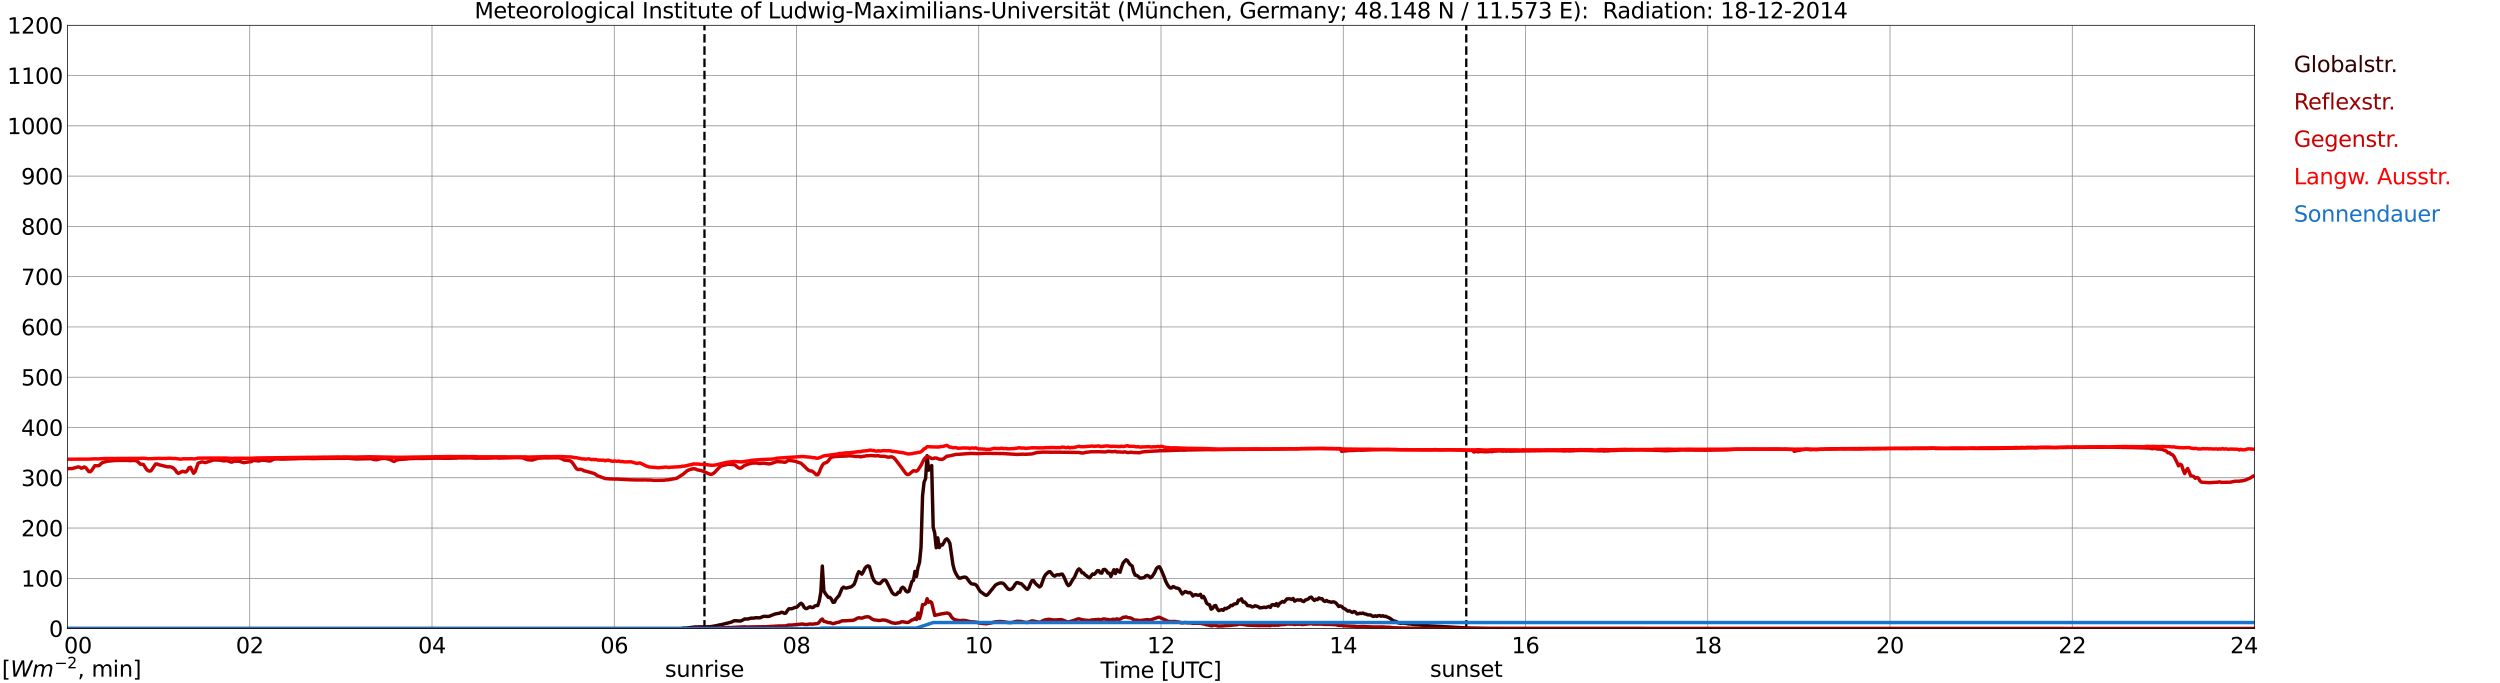 <?xml version="1.0" encoding="utf-8" standalone="no"?>
<!DOCTYPE svg PUBLIC "-//W3C//DTD SVG 1.1//EN"
  "http://www.w3.org/Graphics/SVG/1.1/DTD/svg11.dtd">
<svg xmlns:xlink="http://www.w3.org/1999/xlink" width="1085.4pt" height="296.64pt" viewBox="0 0 1085.4 296.64" xmlns="http://www.w3.org/2000/svg" version="1.1">
 <defs>
  <style type="text/css">*{stroke-linejoin: round; stroke-linecap: butt}</style>
 </defs>
 <g id="figure_1">
  <g id="patch_1">
   <path d="M 0 296.64 
L 1085.4 296.64 
L 1085.4 0 
L 0 0 
z
" style="fill: #ffffff"/>
  </g>
  <g id="axes_1">
   <g id="patch_2">
    <path d="M 29.306 272.909 
L 978.814 272.909 
L 978.814 10.976 
L 29.306 10.976 
z
" style="fill: #ffffff"/>
   </g>
   <g id="patch_3">
    <path d="M 978.814 272.909 
L 978.814 272.909 
L 978.814 10.976 
L 978.814 10.976 
z
" clip-path="url(#pac32588169)" style="fill: #d3d3d3; opacity: 0.25; stroke: #d3d3d3; stroke-linejoin: miter"/>
   </g>
   <g id="matplotlib.axis_1">
    <g id="xtick_1">
     <g id="line2d_1">
      <path d="M 29.306 272.909 
L 29.306 10.976 
" clip-path="url(#pac32588169)" style="fill: none; stroke: #808080; stroke-width: 0.3; stroke-linecap: square"/>
     </g>
     <g id="line2d_2"/>
     <g id="text_1">
      <!--    00 -->
      <g transform="translate(18.733 283.627) scale(0.095 -0.095)">
       <defs>
        <path id="DejaVuSans-20" transform="scale(0.016)"/>
        <path id="DejaVuSans-30" d="M 2034 4250 
Q 1547 4250 1301 3770 
Q 1056 3291 1056 2328 
Q 1056 1369 1301 889 
Q 1547 409 2034 409 
Q 2525 409 2770 889 
Q 3016 1369 3016 2328 
Q 3016 3291 2770 3770 
Q 2525 4250 2034 4250 
z
M 2034 4750 
Q 2819 4750 3233 4129 
Q 3647 3509 3647 2328 
Q 3647 1150 3233 529 
Q 2819 -91 2034 -91 
Q 1250 -91 836 529 
Q 422 1150 422 2328 
Q 422 3509 836 4129 
Q 1250 4750 2034 4750 
z
" transform="scale(0.016)"/>
       </defs>
       <use xlink:href="#DejaVuSans-20"/>
       <use xlink:href="#DejaVuSans-20" transform="translate(31.787 0)"/>
       <use xlink:href="#DejaVuSans-20" transform="translate(63.574 0)"/>
       <use xlink:href="#DejaVuSans-30" transform="translate(95.361 0)"/>
       <use xlink:href="#DejaVuSans-30" transform="translate(158.984 0)"/>
      </g>
     </g>
    </g>
    <g id="xtick_2">
     <g id="line2d_3">
      <path d="M 108.431 272.909 
L 108.431 10.976 
" clip-path="url(#pac32588169)" style="fill: none; stroke: #808080; stroke-width: 0.3; stroke-linecap: square"/>
     </g>
     <g id="line2d_4"/>
     <g id="text_2">
      <!-- 02 -->
      <g transform="translate(102.387 283.627) scale(0.095 -0.095)">
       <defs>
        <path id="DejaVuSans-32" d="M 1228 531 
L 3431 531 
L 3431 0 
L 469 0 
L 469 531 
Q 828 903 1448 1529 
Q 2069 2156 2228 2338 
Q 2531 2678 2651 2914 
Q 2772 3150 2772 3378 
Q 2772 3750 2511 3984 
Q 2250 4219 1831 4219 
Q 1534 4219 1204 4116 
Q 875 4013 500 3803 
L 500 4441 
Q 881 4594 1212 4672 
Q 1544 4750 1819 4750 
Q 2544 4750 2975 4387 
Q 3406 4025 3406 3419 
Q 3406 3131 3298 2873 
Q 3191 2616 2906 2266 
Q 2828 2175 2409 1742 
Q 1991 1309 1228 531 
z
" transform="scale(0.016)"/>
       </defs>
       <use xlink:href="#DejaVuSans-30"/>
       <use xlink:href="#DejaVuSans-32" transform="translate(63.623 0)"/>
      </g>
     </g>
    </g>
    <g id="xtick_3">
     <g id="line2d_5">
      <path d="M 187.557 272.909 
L 187.557 10.976 
" clip-path="url(#pac32588169)" style="fill: none; stroke: #808080; stroke-width: 0.3; stroke-linecap: square"/>
     </g>
     <g id="line2d_6"/>
     <g id="text_3">
      <!-- 04 -->
      <g transform="translate(181.513 283.627) scale(0.095 -0.095)">
       <defs>
        <path id="DejaVuSans-34" d="M 2419 4116 
L 825 1625 
L 2419 1625 
L 2419 4116 
z
M 2253 4666 
L 3047 4666 
L 3047 1625 
L 3713 1625 
L 3713 1100 
L 3047 1100 
L 3047 0 
L 2419 0 
L 2419 1100 
L 313 1100 
L 313 1709 
L 2253 4666 
z
" transform="scale(0.016)"/>
       </defs>
       <use xlink:href="#DejaVuSans-30"/>
       <use xlink:href="#DejaVuSans-34" transform="translate(63.623 0)"/>
      </g>
     </g>
    </g>
    <g id="xtick_4">
     <g id="line2d_7">
      <path d="M 266.683 272.909 
L 266.683 10.976 
" clip-path="url(#pac32588169)" style="fill: none; stroke: #808080; stroke-width: 0.3; stroke-linecap: square"/>
     </g>
     <g id="line2d_8"/>
     <g id="text_4">
      <!-- 06 -->
      <g transform="translate(260.638 283.627) scale(0.095 -0.095)">
       <defs>
        <path id="DejaVuSans-36" d="M 2113 2584 
Q 1688 2584 1439 2293 
Q 1191 2003 1191 1497 
Q 1191 994 1439 701 
Q 1688 409 2113 409 
Q 2538 409 2786 701 
Q 3034 994 3034 1497 
Q 3034 2003 2786 2293 
Q 2538 2584 2113 2584 
z
M 3366 4563 
L 3366 3988 
Q 3128 4100 2886 4159 
Q 2644 4219 2406 4219 
Q 1781 4219 1451 3797 
Q 1122 3375 1075 2522 
Q 1259 2794 1537 2939 
Q 1816 3084 2150 3084 
Q 2853 3084 3261 2657 
Q 3669 2231 3669 1497 
Q 3669 778 3244 343 
Q 2819 -91 2113 -91 
Q 1303 -91 875 529 
Q 447 1150 447 2328 
Q 447 3434 972 4092 
Q 1497 4750 2381 4750 
Q 2619 4750 2861 4703 
Q 3103 4656 3366 4563 
z
" transform="scale(0.016)"/>
       </defs>
       <use xlink:href="#DejaVuSans-30"/>
       <use xlink:href="#DejaVuSans-36" transform="translate(63.623 0)"/>
      </g>
     </g>
    </g>
    <g id="xtick_5">
     <g id="line2d_9">
      <path d="M 345.808 272.909 
L 345.808 10.976 
" clip-path="url(#pac32588169)" style="fill: none; stroke: #808080; stroke-width: 0.3; stroke-linecap: square"/>
     </g>
     <g id="line2d_10"/>
     <g id="text_5">
      <!-- 08 -->
      <g transform="translate(339.764 283.627) scale(0.095 -0.095)">
       <defs>
        <path id="DejaVuSans-38" d="M 2034 2216 
Q 1584 2216 1326 1975 
Q 1069 1734 1069 1313 
Q 1069 891 1326 650 
Q 1584 409 2034 409 
Q 2484 409 2743 651 
Q 3003 894 3003 1313 
Q 3003 1734 2745 1975 
Q 2488 2216 2034 2216 
z
M 1403 2484 
Q 997 2584 770 2862 
Q 544 3141 544 3541 
Q 544 4100 942 4425 
Q 1341 4750 2034 4750 
Q 2731 4750 3128 4425 
Q 3525 4100 3525 3541 
Q 3525 3141 3298 2862 
Q 3072 2584 2669 2484 
Q 3125 2378 3379 2068 
Q 3634 1759 3634 1313 
Q 3634 634 3220 271 
Q 2806 -91 2034 -91 
Q 1263 -91 848 271 
Q 434 634 434 1313 
Q 434 1759 690 2068 
Q 947 2378 1403 2484 
z
M 1172 3481 
Q 1172 3119 1398 2916 
Q 1625 2713 2034 2713 
Q 2441 2713 2670 2916 
Q 2900 3119 2900 3481 
Q 2900 3844 2670 4047 
Q 2441 4250 2034 4250 
Q 1625 4250 1398 4047 
Q 1172 3844 1172 3481 
z
" transform="scale(0.016)"/>
       </defs>
       <use xlink:href="#DejaVuSans-30"/>
       <use xlink:href="#DejaVuSans-38" transform="translate(63.623 0)"/>
      </g>
     </g>
    </g>
    <g id="xtick_6">
     <g id="line2d_11">
      <path d="M 424.934 272.909 
L 424.934 10.976 
" clip-path="url(#pac32588169)" style="fill: none; stroke: #808080; stroke-width: 0.3; stroke-linecap: square"/>
     </g>
     <g id="line2d_12"/>
     <g id="text_6">
      <!-- 10 -->
      <g transform="translate(418.89 283.627) scale(0.095 -0.095)">
       <defs>
        <path id="DejaVuSans-31" d="M 794 531 
L 1825 531 
L 1825 4091 
L 703 3866 
L 703 4441 
L 1819 4666 
L 2450 4666 
L 2450 531 
L 3481 531 
L 3481 0 
L 794 0 
L 794 531 
z
" transform="scale(0.016)"/>
       </defs>
       <use xlink:href="#DejaVuSans-31"/>
       <use xlink:href="#DejaVuSans-30" transform="translate(63.623 0)"/>
      </g>
     </g>
    </g>
    <g id="xtick_7">
     <g id="line2d_13">
      <path d="M 504.06 272.909 
L 504.06 10.976 
" clip-path="url(#pac32588169)" style="fill: none; stroke: #808080; stroke-width: 0.3; stroke-linecap: square"/>
     </g>
     <g id="line2d_14"/>
     <g id="text_7">
      <!-- 12 -->
      <g transform="translate(498.015 283.627) scale(0.095 -0.095)">
       <use xlink:href="#DejaVuSans-31"/>
       <use xlink:href="#DejaVuSans-32" transform="translate(63.623 0)"/>
      </g>
     </g>
    </g>
    <g id="xtick_8">
     <g id="line2d_15">
      <path d="M 583.185 272.909 
L 583.185 10.976 
" clip-path="url(#pac32588169)" style="fill: none; stroke: #808080; stroke-width: 0.3; stroke-linecap: square"/>
     </g>
     <g id="line2d_16"/>
     <g id="text_8">
      <!-- 14 -->
      <g transform="translate(577.141 283.627) scale(0.095 -0.095)">
       <use xlink:href="#DejaVuSans-31"/>
       <use xlink:href="#DejaVuSans-34" transform="translate(63.623 0)"/>
      </g>
     </g>
    </g>
    <g id="xtick_9">
     <g id="line2d_17">
      <path d="M 662.311 272.909 
L 662.311 10.976 
" clip-path="url(#pac32588169)" style="fill: none; stroke: #808080; stroke-width: 0.3; stroke-linecap: square"/>
     </g>
     <g id="line2d_18"/>
     <g id="text_9">
      <!-- 16 -->
      <g transform="translate(656.267 283.627) scale(0.095 -0.095)">
       <use xlink:href="#DejaVuSans-31"/>
       <use xlink:href="#DejaVuSans-36" transform="translate(63.623 0)"/>
      </g>
     </g>
    </g>
    <g id="xtick_10">
     <g id="line2d_19">
      <path d="M 741.437 272.909 
L 741.437 10.976 
" clip-path="url(#pac32588169)" style="fill: none; stroke: #808080; stroke-width: 0.3; stroke-linecap: square"/>
     </g>
     <g id="line2d_20"/>
     <g id="text_10">
      <!-- 18 -->
      <g transform="translate(735.392 283.627) scale(0.095 -0.095)">
       <use xlink:href="#DejaVuSans-31"/>
       <use xlink:href="#DejaVuSans-38" transform="translate(63.623 0)"/>
      </g>
     </g>
    </g>
    <g id="xtick_11">
     <g id="line2d_21">
      <path d="M 820.562 272.909 
L 820.562 10.976 
" clip-path="url(#pac32588169)" style="fill: none; stroke: #808080; stroke-width: 0.3; stroke-linecap: square"/>
     </g>
     <g id="line2d_22"/>
     <g id="text_11">
      <!-- 20 -->
      <g transform="translate(814.518 283.627) scale(0.095 -0.095)">
       <use xlink:href="#DejaVuSans-32"/>
       <use xlink:href="#DejaVuSans-30" transform="translate(63.623 0)"/>
      </g>
     </g>
    </g>
    <g id="xtick_12">
     <g id="line2d_23">
      <path d="M 899.688 272.909 
L 899.688 10.976 
" clip-path="url(#pac32588169)" style="fill: none; stroke: #808080; stroke-width: 0.3; stroke-linecap: square"/>
     </g>
     <g id="line2d_24"/>
     <g id="text_12">
      <!-- 22 -->
      <g transform="translate(893.644 283.627) scale(0.095 -0.095)">
       <use xlink:href="#DejaVuSans-32"/>
       <use xlink:href="#DejaVuSans-32" transform="translate(63.623 0)"/>
      </g>
     </g>
    </g>
    <g id="xtick_13">
     <g id="line2d_25">
      <path d="M 978.814 272.909 
L 978.814 10.976 
" clip-path="url(#pac32588169)" style="fill: none; stroke: #808080; stroke-width: 0.3; stroke-linecap: square"/>
     </g>
     <g id="line2d_26"/>
     <g id="text_13">
      <!-- 24    -->
      <g transform="translate(968.241 283.627) scale(0.095 -0.095)">
       <use xlink:href="#DejaVuSans-32"/>
       <use xlink:href="#DejaVuSans-34" transform="translate(63.623 0)"/>
       <use xlink:href="#DejaVuSans-20" transform="translate(127.246 0)"/>
       <use xlink:href="#DejaVuSans-20" transform="translate(159.033 0)"/>
       <use xlink:href="#DejaVuSans-20" transform="translate(190.82 0)"/>
      </g>
     </g>
    </g>
    <g id="text_14">
     <!-- Time [UTC] -->
     <g transform="translate(477.806 294.322) scale(0.095 -0.095)">
      <defs>
       <path id="DejaVuSans-54" d="M -19 4666 
L 3928 4666 
L 3928 4134 
L 2272 4134 
L 2272 0 
L 1638 0 
L 1638 4134 
L -19 4134 
L -19 4666 
z
" transform="scale(0.016)"/>
       <path id="DejaVuSans-69" d="M 603 3500 
L 1178 3500 
L 1178 0 
L 603 0 
L 603 3500 
z
M 603 4863 
L 1178 4863 
L 1178 4134 
L 603 4134 
L 603 4863 
z
" transform="scale(0.016)"/>
       <path id="DejaVuSans-6d" d="M 3328 2828 
Q 3544 3216 3844 3400 
Q 4144 3584 4550 3584 
Q 5097 3584 5394 3201 
Q 5691 2819 5691 2113 
L 5691 0 
L 5113 0 
L 5113 2094 
Q 5113 2597 4934 2840 
Q 4756 3084 4391 3084 
Q 3944 3084 3684 2787 
Q 3425 2491 3425 1978 
L 3425 0 
L 2847 0 
L 2847 2094 
Q 2847 2600 2669 2842 
Q 2491 3084 2119 3084 
Q 1678 3084 1418 2786 
Q 1159 2488 1159 1978 
L 1159 0 
L 581 0 
L 581 3500 
L 1159 3500 
L 1159 2956 
Q 1356 3278 1631 3431 
Q 1906 3584 2284 3584 
Q 2666 3584 2933 3390 
Q 3200 3197 3328 2828 
z
" transform="scale(0.016)"/>
       <path id="DejaVuSans-65" d="M 3597 1894 
L 3597 1613 
L 953 1613 
Q 991 1019 1311 708 
Q 1631 397 2203 397 
Q 2534 397 2845 478 
Q 3156 559 3463 722 
L 3463 178 
Q 3153 47 2828 -22 
Q 2503 -91 2169 -91 
Q 1331 -91 842 396 
Q 353 884 353 1716 
Q 353 2575 817 3079 
Q 1281 3584 2069 3584 
Q 2775 3584 3186 3129 
Q 3597 2675 3597 1894 
z
M 3022 2063 
Q 3016 2534 2758 2815 
Q 2500 3097 2075 3097 
Q 1594 3097 1305 2825 
Q 1016 2553 972 2059 
L 3022 2063 
z
" transform="scale(0.016)"/>
       <path id="DejaVuSans-5b" d="M 550 4863 
L 1875 4863 
L 1875 4416 
L 1125 4416 
L 1125 -397 
L 1875 -397 
L 1875 -844 
L 550 -844 
L 550 4863 
z
" transform="scale(0.016)"/>
       <path id="DejaVuSans-55" d="M 556 4666 
L 1191 4666 
L 1191 1831 
Q 1191 1081 1462 751 
Q 1734 422 2344 422 
Q 2950 422 3222 751 
Q 3494 1081 3494 1831 
L 3494 4666 
L 4128 4666 
L 4128 1753 
Q 4128 841 3676 375 
Q 3225 -91 2344 -91 
Q 1459 -91 1007 375 
Q 556 841 556 1753 
L 556 4666 
z
" transform="scale(0.016)"/>
       <path id="DejaVuSans-43" d="M 4122 4306 
L 4122 3641 
Q 3803 3938 3442 4084 
Q 3081 4231 2675 4231 
Q 1875 4231 1450 3742 
Q 1025 3253 1025 2328 
Q 1025 1406 1450 917 
Q 1875 428 2675 428 
Q 3081 428 3442 575 
Q 3803 722 4122 1019 
L 4122 359 
Q 3791 134 3420 21 
Q 3050 -91 2638 -91 
Q 1578 -91 968 557 
Q 359 1206 359 2328 
Q 359 3453 968 4101 
Q 1578 4750 2638 4750 
Q 3056 4750 3426 4639 
Q 3797 4528 4122 4306 
z
" transform="scale(0.016)"/>
       <path id="DejaVuSans-5d" d="M 1947 4863 
L 1947 -844 
L 622 -844 
L 622 -397 
L 1369 -397 
L 1369 4416 
L 622 4416 
L 622 4863 
L 1947 4863 
z
" transform="scale(0.016)"/>
      </defs>
      <use xlink:href="#DejaVuSans-54"/>
      <use xlink:href="#DejaVuSans-69" transform="translate(57.959 0)"/>
      <use xlink:href="#DejaVuSans-6d" transform="translate(85.742 0)"/>
      <use xlink:href="#DejaVuSans-65" transform="translate(183.154 0)"/>
      <use xlink:href="#DejaVuSans-20" transform="translate(244.678 0)"/>
      <use xlink:href="#DejaVuSans-5b" transform="translate(276.465 0)"/>
      <use xlink:href="#DejaVuSans-55" transform="translate(315.479 0)"/>
      <use xlink:href="#DejaVuSans-54" transform="translate(388.672 0)"/>
      <use xlink:href="#DejaVuSans-43" transform="translate(443.881 0)"/>
      <use xlink:href="#DejaVuSans-5d" transform="translate(513.705 0)"/>
     </g>
    </g>
   </g>
   <g id="matplotlib.axis_2">
    <g id="ytick_1">
     <g id="line2d_27">
      <path d="M 29.306 272.909 
L 978.814 272.909 
" clip-path="url(#pac32588169)" style="fill: none; stroke: #808080; stroke-width: 0.3; stroke-linecap: square"/>
     </g>
     <g id="line2d_28"/>
     <g id="text_15">
      <!-- 0 -->
      <g transform="translate(21.261 276.518) scale(0.095 -0.095)">
       <use xlink:href="#DejaVuSans-30"/>
      </g>
     </g>
    </g>
    <g id="ytick_2">
     <g id="line2d_29">
      <path d="M 29.306 251.081 
L 978.814 251.081 
" clip-path="url(#pac32588169)" style="fill: none; stroke: #808080; stroke-width: 0.3; stroke-linecap: square"/>
     </g>
     <g id="line2d_30"/>
     <g id="text_16">
      <!-- 100 -->
      <g transform="translate(9.173 254.69) scale(0.095 -0.095)">
       <use xlink:href="#DejaVuSans-31"/>
       <use xlink:href="#DejaVuSans-30" transform="translate(63.623 0)"/>
       <use xlink:href="#DejaVuSans-30" transform="translate(127.246 0)"/>
      </g>
     </g>
    </g>
    <g id="ytick_3">
     <g id="line2d_31">
      <path d="M 29.306 229.253 
L 978.814 229.253 
" clip-path="url(#pac32588169)" style="fill: none; stroke: #808080; stroke-width: 0.3; stroke-linecap: square"/>
     </g>
     <g id="line2d_32"/>
     <g id="text_17">
      <!-- 200 -->
      <g transform="translate(9.173 232.863) scale(0.095 -0.095)">
       <use xlink:href="#DejaVuSans-32"/>
       <use xlink:href="#DejaVuSans-30" transform="translate(63.623 0)"/>
       <use xlink:href="#DejaVuSans-30" transform="translate(127.246 0)"/>
      </g>
     </g>
    </g>
    <g id="ytick_4">
     <g id="line2d_33">
      <path d="M 29.306 207.426 
L 978.814 207.426 
" clip-path="url(#pac32588169)" style="fill: none; stroke: #808080; stroke-width: 0.3; stroke-linecap: square"/>
     </g>
     <g id="line2d_34"/>
     <g id="text_18">
      <!-- 300 -->
      <g transform="translate(9.173 211.035) scale(0.095 -0.095)">
       <defs>
        <path id="DejaVuSans-33" d="M 2597 2516 
Q 3050 2419 3304 2112 
Q 3559 1806 3559 1356 
Q 3559 666 3084 287 
Q 2609 -91 1734 -91 
Q 1441 -91 1130 -33 
Q 819 25 488 141 
L 488 750 
Q 750 597 1062 519 
Q 1375 441 1716 441 
Q 2309 441 2620 675 
Q 2931 909 2931 1356 
Q 2931 1769 2642 2001 
Q 2353 2234 1838 2234 
L 1294 2234 
L 1294 2753 
L 1863 2753 
Q 2328 2753 2575 2939 
Q 2822 3125 2822 3475 
Q 2822 3834 2567 4026 
Q 2313 4219 1838 4219 
Q 1578 4219 1281 4162 
Q 984 4106 628 3988 
L 628 4550 
Q 988 4650 1302 4700 
Q 1616 4750 1894 4750 
Q 2613 4750 3031 4423 
Q 3450 4097 3450 3541 
Q 3450 3153 3228 2886 
Q 3006 2619 2597 2516 
z
" transform="scale(0.016)"/>
       </defs>
       <use xlink:href="#DejaVuSans-33"/>
       <use xlink:href="#DejaVuSans-30" transform="translate(63.623 0)"/>
       <use xlink:href="#DejaVuSans-30" transform="translate(127.246 0)"/>
      </g>
     </g>
    </g>
    <g id="ytick_5">
     <g id="line2d_35">
      <path d="M 29.306 185.598 
L 978.814 185.598 
" clip-path="url(#pac32588169)" style="fill: none; stroke: #808080; stroke-width: 0.3; stroke-linecap: square"/>
     </g>
     <g id="line2d_36"/>
     <g id="text_19">
      <!-- 400 -->
      <g transform="translate(9.173 189.207) scale(0.095 -0.095)">
       <use xlink:href="#DejaVuSans-34"/>
       <use xlink:href="#DejaVuSans-30" transform="translate(63.623 0)"/>
       <use xlink:href="#DejaVuSans-30" transform="translate(127.246 0)"/>
      </g>
     </g>
    </g>
    <g id="ytick_6">
     <g id="line2d_37">
      <path d="M 29.306 163.77 
L 978.814 163.77 
" clip-path="url(#pac32588169)" style="fill: none; stroke: #808080; stroke-width: 0.3; stroke-linecap: square"/>
     </g>
     <g id="line2d_38"/>
     <g id="text_20">
      <!-- 500 -->
      <g transform="translate(9.173 167.379) scale(0.095 -0.095)">
       <defs>
        <path id="DejaVuSans-35" d="M 691 4666 
L 3169 4666 
L 3169 4134 
L 1269 4134 
L 1269 2991 
Q 1406 3038 1543 3061 
Q 1681 3084 1819 3084 
Q 2600 3084 3056 2656 
Q 3513 2228 3513 1497 
Q 3513 744 3044 326 
Q 2575 -91 1722 -91 
Q 1428 -91 1123 -41 
Q 819 9 494 109 
L 494 744 
Q 775 591 1075 516 
Q 1375 441 1709 441 
Q 2250 441 2565 725 
Q 2881 1009 2881 1497 
Q 2881 1984 2565 2268 
Q 2250 2553 1709 2553 
Q 1456 2553 1204 2497 
Q 953 2441 691 2322 
L 691 4666 
z
" transform="scale(0.016)"/>
       </defs>
       <use xlink:href="#DejaVuSans-35"/>
       <use xlink:href="#DejaVuSans-30" transform="translate(63.623 0)"/>
       <use xlink:href="#DejaVuSans-30" transform="translate(127.246 0)"/>
      </g>
     </g>
    </g>
    <g id="ytick_7">
     <g id="line2d_39">
      <path d="M 29.306 141.942 
L 978.814 141.942 
" clip-path="url(#pac32588169)" style="fill: none; stroke: #808080; stroke-width: 0.3; stroke-linecap: square"/>
     </g>
     <g id="line2d_40"/>
     <g id="text_21">
      <!-- 600 -->
      <g transform="translate(9.173 145.551) scale(0.095 -0.095)">
       <use xlink:href="#DejaVuSans-36"/>
       <use xlink:href="#DejaVuSans-30" transform="translate(63.623 0)"/>
       <use xlink:href="#DejaVuSans-30" transform="translate(127.246 0)"/>
      </g>
     </g>
    </g>
    <g id="ytick_8">
     <g id="line2d_41">
      <path d="M 29.306 120.114 
L 978.814 120.114 
" clip-path="url(#pac32588169)" style="fill: none; stroke: #808080; stroke-width: 0.3; stroke-linecap: square"/>
     </g>
     <g id="line2d_42"/>
     <g id="text_22">
      <!-- 700 -->
      <g transform="translate(9.173 123.724) scale(0.095 -0.095)">
       <defs>
        <path id="DejaVuSans-37" d="M 525 4666 
L 3525 4666 
L 3525 4397 
L 1831 0 
L 1172 0 
L 2766 4134 
L 525 4134 
L 525 4666 
z
" transform="scale(0.016)"/>
       </defs>
       <use xlink:href="#DejaVuSans-37"/>
       <use xlink:href="#DejaVuSans-30" transform="translate(63.623 0)"/>
       <use xlink:href="#DejaVuSans-30" transform="translate(127.246 0)"/>
      </g>
     </g>
    </g>
    <g id="ytick_9">
     <g id="line2d_43">
      <path d="M 29.306 98.287 
L 978.814 98.287 
" clip-path="url(#pac32588169)" style="fill: none; stroke: #808080; stroke-width: 0.3; stroke-linecap: square"/>
     </g>
     <g id="line2d_44"/>
     <g id="text_23">
      <!-- 800 -->
      <g transform="translate(9.173 101.896) scale(0.095 -0.095)">
       <use xlink:href="#DejaVuSans-38"/>
       <use xlink:href="#DejaVuSans-30" transform="translate(63.623 0)"/>
       <use xlink:href="#DejaVuSans-30" transform="translate(127.246 0)"/>
      </g>
     </g>
    </g>
    <g id="ytick_10">
     <g id="line2d_45">
      <path d="M 29.306 76.459 
L 978.814 76.459 
" clip-path="url(#pac32588169)" style="fill: none; stroke: #808080; stroke-width: 0.3; stroke-linecap: square"/>
     </g>
     <g id="line2d_46"/>
     <g id="text_24">
      <!-- 900 -->
      <g transform="translate(9.173 80.068) scale(0.095 -0.095)">
       <defs>
        <path id="DejaVuSans-39" d="M 703 97 
L 703 672 
Q 941 559 1184 500 
Q 1428 441 1663 441 
Q 2288 441 2617 861 
Q 2947 1281 2994 2138 
Q 2813 1869 2534 1725 
Q 2256 1581 1919 1581 
Q 1219 1581 811 2004 
Q 403 2428 403 3163 
Q 403 3881 828 4315 
Q 1253 4750 1959 4750 
Q 2769 4750 3195 4129 
Q 3622 3509 3622 2328 
Q 3622 1225 3098 567 
Q 2575 -91 1691 -91 
Q 1453 -91 1209 -44 
Q 966 3 703 97 
z
M 1959 2075 
Q 2384 2075 2632 2365 
Q 2881 2656 2881 3163 
Q 2881 3666 2632 3958 
Q 2384 4250 1959 4250 
Q 1534 4250 1286 3958 
Q 1038 3666 1038 3163 
Q 1038 2656 1286 2365 
Q 1534 2075 1959 2075 
z
" transform="scale(0.016)"/>
       </defs>
       <use xlink:href="#DejaVuSans-39"/>
       <use xlink:href="#DejaVuSans-30" transform="translate(63.623 0)"/>
       <use xlink:href="#DejaVuSans-30" transform="translate(127.246 0)"/>
      </g>
     </g>
    </g>
    <g id="ytick_11">
     <g id="line2d_47">
      <path d="M 29.306 54.631 
L 978.814 54.631 
" clip-path="url(#pac32588169)" style="fill: none; stroke: #808080; stroke-width: 0.3; stroke-linecap: square"/>
     </g>
     <g id="line2d_48"/>
     <g id="text_25">
      <!-- 1000 -->
      <g transform="translate(3.128 58.24) scale(0.095 -0.095)">
       <use xlink:href="#DejaVuSans-31"/>
       <use xlink:href="#DejaVuSans-30" transform="translate(63.623 0)"/>
       <use xlink:href="#DejaVuSans-30" transform="translate(127.246 0)"/>
       <use xlink:href="#DejaVuSans-30" transform="translate(190.869 0)"/>
      </g>
     </g>
    </g>
    <g id="ytick_12">
     <g id="line2d_49">
      <path d="M 29.306 32.803 
L 978.814 32.803 
" clip-path="url(#pac32588169)" style="fill: none; stroke: #808080; stroke-width: 0.3; stroke-linecap: square"/>
     </g>
     <g id="line2d_50"/>
     <g id="text_26">
      <!-- 1100 -->
      <g transform="translate(3.128 36.413) scale(0.095 -0.095)">
       <use xlink:href="#DejaVuSans-31"/>
       <use xlink:href="#DejaVuSans-31" transform="translate(63.623 0)"/>
       <use xlink:href="#DejaVuSans-30" transform="translate(127.246 0)"/>
       <use xlink:href="#DejaVuSans-30" transform="translate(190.869 0)"/>
      </g>
     </g>
    </g>
    <g id="ytick_13">
     <g id="line2d_51">
      <path d="M 29.306 10.976 
L 978.814 10.976 
" clip-path="url(#pac32588169)" style="fill: none; stroke: #808080; stroke-width: 0.3; stroke-linecap: square"/>
     </g>
     <g id="line2d_52"/>
     <g id="text_27">
      <!-- 1200 -->
      <g transform="translate(3.128 14.585) scale(0.095 -0.095)">
       <use xlink:href="#DejaVuSans-31"/>
       <use xlink:href="#DejaVuSans-32" transform="translate(63.623 0)"/>
       <use xlink:href="#DejaVuSans-30" transform="translate(127.246 0)"/>
       <use xlink:href="#DejaVuSans-30" transform="translate(190.869 0)"/>
      </g>
     </g>
    </g>
   </g>
   <g id="line2d_53">
    <path d="M 305.85 272.909 
L 305.85 10.976 
" clip-path="url(#pac32588169)" style="fill: none; stroke-dasharray: 3.7,1.6; stroke-dashoffset: 0; stroke: #000000"/>
   </g>
   <g id="line2d_54">
    <path d="M 636.595 272.909 
L 636.595 10.976 
" clip-path="url(#pac32588169)" style="fill: none; stroke-dasharray: 3.7,1.6; stroke-dashoffset: 0; stroke: #000000"/>
   </g>
   <g id="line2d_55">
    <path d="M 29.306 272.909 
L 295.696 272.896 
L 297.014 272.675 
L 297.674 272.736 
L 299.652 272.474 
L 300.311 272.354 
L 300.971 272.354 
L 301.63 272.173 
L 302.949 272.173 
L 308.224 272.132 
L 311.521 271.549 
L 312.18 271.328 
L 312.839 271.267 
L 314.158 270.946 
L 317.455 270.124 
L 318.774 269.499 
L 320.093 269.541 
L 321.411 269.641 
L 322.071 269.399 
L 323.39 268.696 
L 324.049 268.777 
L 324.708 268.735 
L 326.027 268.375 
L 327.346 268.375 
L 328.005 268.194 
L 329.983 268.233 
L 331.302 267.65 
L 331.961 267.589 
L 333.28 267.65 
L 333.94 267.589 
L 335.258 267.048 
L 336.577 266.546 
L 338.555 266.203 
L 339.215 265.821 
L 339.874 265.902 
L 340.533 266.304 
L 341.193 266.164 
L 341.852 265.077 
L 342.512 264.313 
L 343.83 264.293 
L 345.149 263.711 
L 345.808 263.671 
L 346.468 263.128 
L 347.127 262.386 
L 347.787 261.903 
L 348.446 262.405 
L 349.105 263.652 
L 349.765 264.213 
L 350.424 264.193 
L 351.083 263.691 
L 351.743 263.429 
L 352.402 263.791 
L 353.062 263.711 
L 353.721 263.108 
L 354.38 262.907 
L 355.04 262.907 
L 355.699 260.917 
L 356.359 257.158 
L 357.018 245.762 
L 357.677 256.497 
L 358.337 257.701 
L 359.655 259.369 
L 360.315 259.369 
L 360.974 260.174 
L 361.634 261.499 
L 362.293 261.44 
L 362.952 260.074 
L 364.271 258.585 
L 365.59 255.451 
L 366.249 254.907 
L 366.909 255.27 
L 367.568 255.289 
L 369.546 254.787 
L 370.206 254.285 
L 370.865 253.622 
L 371.524 251.893 
L 372.184 249.662 
L 372.843 248.195 
L 373.502 248.556 
L 374.162 249.28 
L 374.821 248.254 
L 375.481 246.788 
L 376.14 246.004 
L 376.799 245.683 
L 377.459 245.984 
L 378.777 250.586 
L 379.437 251.974 
L 380.096 252.777 
L 380.756 253.159 
L 381.415 253.36 
L 382.074 253.36 
L 383.393 251.952 
L 384.053 251.812 
L 384.712 252.113 
L 387.349 257.3 
L 388.009 257.944 
L 388.668 258.203 
L 389.328 258.022 
L 389.987 257.138 
L 390.646 257.138 
L 391.306 255.39 
L 391.965 254.949 
L 392.624 255.429 
L 393.284 256.575 
L 393.943 256.999 
L 394.603 256.697 
L 395.921 252.415 
L 396.581 251.952 
L 397.24 248.095 
L 397.899 250.245 
L 398.559 246.325 
L 399.218 244.194 
L 399.878 237.561 
L 400.537 215.253 
L 401.196 209.303 
L 401.856 207.794 
L 402.515 197.865 
L 403.175 204.136 
L 403.834 203.374 
L 404.493 202.128 
L 405.153 228.959 
L 405.812 231.412 
L 406.471 237.803 
L 407.131 233.523 
L 407.79 237.722 
L 408.45 236.537 
L 409.109 236.638 
L 409.768 235.634 
L 410.428 234.365 
L 411.087 233.944 
L 411.746 234.647 
L 412.406 235.935 
L 413.725 245.159 
L 414.384 247.652 
L 415.043 249.079 
L 415.703 250.204 
L 416.362 250.989 
L 417.022 251.009 
L 417.681 250.727 
L 419 250.527 
L 419.659 250.867 
L 420.978 252.677 
L 421.637 253.399 
L 422.297 253.58 
L 422.956 253.622 
L 423.615 253.862 
L 424.275 254.587 
L 424.934 255.811 
L 425.593 256.756 
L 427.572 258.223 
L 428.231 258.485 
L 428.89 258.083 
L 432.187 254.023 
L 432.847 253.622 
L 434.165 253.12 
L 434.825 253.12 
L 435.484 253.24 
L 436.144 253.823 
L 437.462 255.51 
L 438.122 255.953 
L 438.781 255.912 
L 439.44 255.551 
L 440.1 254.707 
L 440.759 253.622 
L 441.419 252.939 
L 442.078 253.019 
L 442.737 253.36 
L 443.397 253.399 
L 445.375 255.429 
L 446.034 255.872 
L 446.694 255.089 
L 447.353 253.441 
L 448.012 252.113 
L 448.672 252.013 
L 449.331 253.019 
L 449.991 253.742 
L 451.309 254.846 
L 451.969 254.344 
L 453.287 250.586 
L 453.947 249.501 
L 455.266 248.274 
L 455.925 248.195 
L 457.244 249.822 
L 457.903 250.145 
L 458.563 249.682 
L 459.222 249.481 
L 459.881 249.662 
L 460.541 249.3 
L 461.2 249.261 
L 461.859 250.326 
L 463.178 253.36 
L 463.838 254.244 
L 464.497 253.823 
L 465.816 251.511 
L 466.475 250.647 
L 467.794 247.652 
L 468.453 246.988 
L 469.113 247.532 
L 469.772 248.678 
L 470.431 248.756 
L 471.091 249.562 
L 471.75 249.983 
L 472.409 250.566 
L 473.069 250.867 
L 474.388 249.199 
L 475.047 249.361 
L 475.706 248.717 
L 476.366 247.813 
L 477.025 247.772 
L 477.685 248.697 
L 478.344 248.837 
L 479.003 247.309 
L 479.663 247.209 
L 480.322 247.752 
L 480.981 248.778 
L 481.641 248.837 
L 482.3 250.265 
L 483.619 247.351 
L 484.278 249.018 
L 484.938 247.331 
L 485.597 248.054 
L 486.256 248.455 
L 486.916 246.266 
L 487.575 244.496 
L 488.235 243.673 
L 488.894 243.029 
L 489.553 243.45 
L 490.213 244.557 
L 490.872 245.279 
L 491.532 245.722 
L 492.191 248.335 
L 492.85 249.721 
L 493.51 249.822 
L 494.169 250.265 
L 494.828 250.948 
L 495.488 250.989 
L 496.807 250.727 
L 497.466 250.003 
L 498.125 249.822 
L 498.785 250.145 
L 499.444 250.847 
L 500.103 250.404 
L 500.763 249.481 
L 501.422 248.355 
L 502.082 246.849 
L 502.741 246.205 
L 503.4 246.085 
L 504.06 247.231 
L 505.379 250.345 
L 506.038 252.194 
L 506.697 253.561 
L 507.357 254.567 
L 508.016 255.25 
L 508.675 255.25 
L 509.335 254.646 
L 510.654 255.309 
L 511.313 255.37 
L 511.972 255.711 
L 513.291 257.863 
L 514.61 256.798 
L 515.929 257.381 
L 516.588 257.219 
L 517.247 257.721 
L 517.907 258.786 
L 518.566 258.265 
L 519.226 258.164 
L 519.885 258.404 
L 520.544 258.446 
L 521.204 258.044 
L 521.863 259.511 
L 522.522 258.928 
L 523.182 260.094 
L 523.841 261.822 
L 524.501 262.386 
L 525.16 262.606 
L 525.819 264.475 
L 526.479 264.134 
L 527.138 263.069 
L 527.797 262.907 
L 528.457 264.293 
L 529.116 265.118 
L 530.435 264.675 
L 531.094 264.977 
L 531.754 264.112 
L 532.413 264.293 
L 533.073 263.852 
L 533.732 263.571 
L 534.391 262.827 
L 535.051 262.927 
L 535.71 262.283 
L 537.029 262.023 
L 537.688 260.556 
L 538.348 260.535 
L 539.007 259.974 
L 539.666 261.421 
L 540.326 261.36 
L 540.985 262.023 
L 541.644 262.927 
L 542.963 263.069 
L 543.623 263.51 
L 544.282 263.348 
L 544.941 262.988 
L 546.26 263.409 
L 546.919 263.911 
L 548.238 263.772 
L 548.898 263.61 
L 549.557 263.791 
L 550.876 263.27 
L 551.535 263.711 
L 552.195 262.586 
L 552.854 262.506 
L 553.513 262.866 
L 554.173 262.063 
L 554.832 263.128 
L 555.491 262.043 
L 556.81 261.139 
L 557.47 261.44 
L 558.788 259.993 
L 560.107 259.993 
L 560.766 260.253 
L 561.426 259.832 
L 562.085 260.997 
L 562.745 260.596 
L 563.404 260.415 
L 564.063 260.556 
L 564.723 260.395 
L 565.382 260.938 
L 566.042 261.179 
L 566.701 260.515 
L 567.36 260.334 
L 568.02 260.013 
L 568.679 259.43 
L 569.338 259.249 
L 569.998 260.074 
L 570.657 260.696 
L 571.317 260.133 
L 571.976 260.353 
L 572.635 259.611 
L 573.295 259.974 
L 573.954 259.893 
L 574.613 260.816 
L 575.273 261.117 
L 575.932 260.696 
L 576.592 261.159 
L 577.251 261.24 
L 577.91 261.46 
L 578.57 261.34 
L 579.229 261.34 
L 579.889 261.7 
L 580.548 262.405 
L 581.207 263.309 
L 581.867 263.069 
L 582.526 263.329 
L 583.185 264.034 
L 583.845 264.293 
L 585.164 265.319 
L 585.823 265.199 
L 587.142 265.902 
L 587.801 265.5 
L 588.46 265.721 
L 589.12 266.524 
L 589.779 266.465 
L 590.439 266.243 
L 591.098 266.365 
L 591.757 266.164 
L 592.417 266.524 
L 593.076 266.605 
L 593.736 266.928 
L 595.054 266.987 
L 595.714 267.43 
L 596.373 267.631 
L 597.032 267.349 
L 597.692 267.611 
L 598.351 267.308 
L 599.011 267.249 
L 599.67 267.55 
L 600.329 267.308 
L 600.989 267.631 
L 601.648 267.55 
L 602.307 267.932 
L 602.967 268.172 
L 603.626 268.554 
L 604.945 269.519 
L 606.264 269.862 
L 606.923 270.364 
L 608.242 270.645 
L 608.901 270.484 
L 610.879 270.726 
L 611.539 270.888 
L 612.198 270.866 
L 613.517 271.108 
L 618.133 271.49 
L 620.77 271.73 
L 637.255 272.675 
L 646.486 272.856 
L 978.154 272.909 
L 978.154 272.909 
" clip-path="url(#pac32588169)" style="fill: none; stroke: #330000; stroke-width: 1.5; stroke-linecap: square"/>
   </g>
   <g id="line2d_56">
    <path d="M 29.306 272.909 
L 300.971 272.909 
L 301.63 272.653 
L 303.608 272.695 
L 305.586 272.773 
L 307.564 272.795 
L 315.477 272.492 
L 316.136 272.391 
L 316.796 272.472 
L 319.433 272.333 
L 323.39 272.132 
L 324.049 272.232 
L 326.686 272.171 
L 332.621 272.09 
L 333.94 272.009 
L 335.258 271.951 
L 337.896 271.789 
L 341.193 271.75 
L 341.852 271.488 
L 342.512 271.368 
L 343.83 271.368 
L 348.446 270.905 
L 349.105 271.086 
L 350.424 271.125 
L 351.743 270.885 
L 352.402 271.005 
L 355.04 270.704 
L 355.699 270.102 
L 356.359 269.196 
L 357.018 268.755 
L 357.677 269.759 
L 358.337 269.879 
L 359.655 270.342 
L 360.315 270.303 
L 361.634 270.765 
L 362.293 270.643 
L 362.952 270.361 
L 364.271 270.121 
L 365.59 269.539 
L 366.909 269.519 
L 370.206 269.318 
L 370.865 269.176 
L 372.184 268.412 
L 372.843 268.211 
L 374.162 268.393 
L 375.481 267.91 
L 376.799 267.749 
L 377.459 267.95 
L 378.777 268.855 
L 379.437 269.117 
L 381.415 269.377 
L 382.074 269.377 
L 383.393 269.157 
L 384.712 269.338 
L 387.349 270.403 
L 388.668 270.604 
L 390.646 270.342 
L 391.306 269.98 
L 391.965 269.96 
L 393.943 270.283 
L 394.603 270.08 
L 395.921 269.157 
L 396.581 269.037 
L 397.24 268.473 
L 397.899 268.995 
L 398.559 266.142 
L 399.218 268.532 
L 399.878 266.162 
L 400.537 262.523 
L 401.196 262.464 
L 401.856 262.141 
L 402.515 259.93 
L 403.175 261.478 
L 403.834 261.137 
L 404.493 261.659 
L 405.812 267.166 
L 407.131 266.884 
L 408.45 266.583 
L 411.087 266.142 
L 411.746 266.323 
L 412.406 266.684 
L 413.065 267.829 
L 413.725 268.532 
L 414.384 268.975 
L 415.703 269.296 
L 417.022 269.477 
L 417.681 269.338 
L 419 269.397 
L 421.637 269.96 
L 422.956 270.021 
L 424.275 270.202 
L 424.934 270.442 
L 426.912 270.724 
L 428.231 270.805 
L 430.209 270.462 
L 432.187 269.96 
L 434.165 269.82 
L 436.144 269.98 
L 437.462 270.261 
L 438.781 270.322 
L 439.44 270.241 
L 441.419 269.739 
L 443.397 269.82 
L 444.716 270.141 
L 446.034 270.283 
L 448.012 269.558 
L 448.672 269.619 
L 449.991 269.921 
L 451.309 270.161 
L 451.969 269.96 
L 452.628 269.539 
L 453.947 269.056 
L 455.266 268.895 
L 455.925 268.914 
L 457.244 269.196 
L 460.541 269.015 
L 461.2 269.117 
L 462.519 269.639 
L 463.178 269.921 
L 463.838 270.041 
L 466.475 269.296 
L 467.794 268.755 
L 468.453 268.674 
L 469.772 269.056 
L 471.091 269.237 
L 473.069 269.419 
L 473.728 269.196 
L 477.025 268.914 
L 477.685 269.076 
L 478.344 268.975 
L 479.003 268.714 
L 479.663 268.755 
L 480.981 268.995 
L 481.641 269.037 
L 482.3 269.296 
L 482.96 268.855 
L 484.278 268.914 
L 484.938 268.674 
L 485.597 268.975 
L 486.256 268.814 
L 486.916 268.493 
L 487.575 268.011 
L 488.235 267.991 
L 488.894 267.81 
L 489.553 268.111 
L 490.872 268.292 
L 491.532 268.593 
L 492.191 269.076 
L 492.85 269.237 
L 493.51 269.218 
L 494.828 269.419 
L 496.147 269.257 
L 498.125 269.015 
L 499.444 269.176 
L 502.741 268.03 
L 503.4 267.991 
L 504.719 268.635 
L 507.357 269.82 
L 508.675 269.84 
L 509.994 269.82 
L 511.972 270.08 
L 512.632 270.361 
L 513.291 270.423 
L 514.61 270.261 
L 515.269 270.383 
L 516.588 270.383 
L 517.907 270.623 
L 519.226 270.604 
L 521.204 270.623 
L 523.182 271.025 
L 523.841 271.267 
L 524.501 271.326 
L 525.819 271.689 
L 526.479 271.649 
L 527.138 271.387 
L 529.116 271.831 
L 529.776 271.75 
L 531.094 271.75 
L 531.754 271.63 
L 533.073 271.588 
L 536.369 271.287 
L 537.029 271.248 
L 537.688 271.025 
L 538.348 270.925 
L 539.666 271.106 
L 541.644 271.427 
L 544.282 271.507 
L 546.26 271.608 
L 548.238 271.569 
L 551.535 271.608 
L 552.195 271.427 
L 552.854 271.387 
L 553.513 271.468 
L 554.173 271.368 
L 554.832 271.449 
L 556.151 271.187 
L 558.129 271.086 
L 558.788 270.925 
L 560.107 270.944 
L 561.426 270.986 
L 562.085 271.147 
L 562.745 271.005 
L 564.723 271.005 
L 565.382 271.167 
L 569.338 270.743 
L 569.998 270.944 
L 571.317 270.966 
L 573.954 270.944 
L 574.613 271.067 
L 576.592 271.086 
L 577.91 271.106 
L 579.889 271.206 
L 581.207 271.549 
L 582.526 271.507 
L 583.185 271.689 
L 588.46 271.951 
L 589.12 272.112 
L 590.439 272.051 
L 591.757 272.009 
L 596.373 272.232 
L 600.329 272.191 
L 602.307 272.333 
L 602.967 272.313 
L 604.945 272.553 
L 618.792 272.896 
L 620.77 272.867 
L 666.267 272.909 
L 978.154 272.909 
L 978.154 272.909 
" clip-path="url(#pac32588169)" style="fill: none; stroke: #990000; stroke-width: 1.5; stroke-linecap: square"/>
   </g>
   <g id="line2d_57">
    <path d="M 29.306 203.481 
L 31.284 203.433 
L 33.921 202.704 
L 34.581 202.844 
L 35.24 203.263 
L 35.9 203.128 
L 36.559 202.737 
L 37.218 203.053 
L 38.537 204.719 
L 39.197 204.821 
L 39.856 204.154 
L 41.175 202.172 
L 42.493 202.237 
L 43.153 202.038 
L 43.812 201.349 
L 44.472 200.847 
L 46.45 200.266 
L 49.747 199.928 
L 52.384 199.882 
L 53.703 199.893 
L 55.022 199.882 
L 56.34 199.987 
L 58.319 199.908 
L 58.978 199.993 
L 59.637 200.29 
L 60.956 201.552 
L 61.615 201.552 
L 62.275 201.698 
L 63.594 203.745 
L 64.253 204.346 
L 64.912 204.538 
L 65.572 204.374 
L 67.55 201.453 
L 68.209 201.443 
L 68.869 201.746 
L 72.825 202.691 
L 73.484 202.645 
L 74.144 202.73 
L 74.803 202.938 
L 75.462 203.381 
L 76.122 204.038 
L 76.781 205.072 
L 77.441 205.505 
L 78.1 205.238 
L 78.759 204.837 
L 79.419 204.625 
L 80.078 204.88 
L 80.737 204.885 
L 81.397 204.23 
L 82.056 203.086 
L 82.716 202.877 
L 84.034 205.478 
L 84.694 204.837 
L 86.013 201.091 
L 87.331 200.62 
L 87.991 200.537 
L 88.65 200.764 
L 89.309 200.82 
L 92.606 199.707 
L 95.244 199.751 
L 97.222 200.104 
L 98.541 199.976 
L 99.86 200.452 
L 100.519 200.672 
L 101.838 200.198 
L 103.816 200.273 
L 105.794 200.879 
L 107.772 200.559 
L 109.091 200.441 
L 109.75 200.063 
L 110.41 199.917 
L 112.388 200.139 
L 113.707 199.821 
L 115.025 199.858 
L 117.003 200.174 
L 117.663 200.017 
L 118.322 199.594 
L 118.982 199.356 
L 120.3 199.236 
L 122.278 199.349 
L 128.872 199.151 
L 130.191 199.083 
L 134.147 199.044 
L 135.466 199.122 
L 140.082 199.013 
L 151.291 198.976 
L 153.269 199.159 
L 154.588 199.273 
L 161.182 199.142 
L 161.841 199.397 
L 163.16 199.605 
L 163.819 199.55 
L 165.138 199.148 
L 167.116 199.015 
L 168.435 199.275 
L 169.094 199.354 
L 170.413 200.074 
L 171.073 200.36 
L 171.732 199.934 
L 173.051 199.509 
L 174.37 199.43 
L 176.348 199.295 
L 177.666 199.116 
L 178.985 199.089 
L 180.304 199.015 
L 183.601 199.048 
L 188.876 198.928 
L 192.832 198.954 
L 194.81 198.976 
L 198.107 198.884 
L 199.426 198.78 
L 200.745 198.834 
L 204.042 198.793 
L 206.679 198.926 
L 212.614 198.884 
L 215.251 198.773 
L 216.57 198.889 
L 224.482 198.675 
L 226.461 198.736 
L 227.12 198.876 
L 229.098 199.594 
L 231.076 199.74 
L 233.714 198.921 
L 236.351 198.801 
L 242.286 198.742 
L 242.945 198.823 
L 244.264 199.354 
L 244.923 199.718 
L 247.561 200.072 
L 248.22 200.572 
L 248.88 201.375 
L 250.198 203.42 
L 250.858 203.861 
L 252.176 203.769 
L 252.836 203.983 
L 253.495 204.391 
L 254.814 204.675 
L 258.111 205.625 
L 259.43 206.568 
L 262.726 207.755 
L 264.705 207.912 
L 266.683 207.989 
L 268.002 207.997 
L 269.32 208.069 
L 273.936 208.312 
L 276.573 208.375 
L 280.53 208.351 
L 281.189 208.432 
L 282.508 208.39 
L 283.827 208.565 
L 288.442 208.489 
L 289.102 208.338 
L 289.761 208.371 
L 293.717 207.672 
L 295.036 206.869 
L 295.696 206.393 
L 296.355 206.072 
L 298.333 204.385 
L 299.652 203.815 
L 300.971 203.512 
L 301.63 203.531 
L 302.949 204.049 
L 304.267 204.254 
L 305.586 204.732 
L 308.224 205.895 
L 308.883 205.915 
L 309.543 205.647 
L 310.202 205.16 
L 312.18 203.047 
L 312.839 202.486 
L 313.499 202.163 
L 316.136 201.549 
L 317.455 201.628 
L 318.774 201.742 
L 319.433 202.158 
L 320.093 202.743 
L 320.752 203.171 
L 321.411 203.291 
L 322.071 203.01 
L 322.73 202.429 
L 323.39 202.004 
L 325.368 201.322 
L 326.686 201.054 
L 328.665 201.017 
L 329.324 201.216 
L 329.983 201.246 
L 331.302 201.08 
L 333.94 201.408 
L 334.599 201.303 
L 337.236 200.401 
L 339.874 200.556 
L 340.533 200.713 
L 341.193 200.596 
L 341.852 200.096 
L 342.512 199.864 
L 345.149 200.238 
L 347.787 201.126 
L 349.105 202.344 
L 350.424 203.649 
L 351.083 204.182 
L 351.743 204.442 
L 352.402 204.49 
L 353.062 204.859 
L 354.38 206.109 
L 355.04 206.146 
L 355.699 205.031 
L 356.359 203.315 
L 357.018 202.028 
L 357.677 201.209 
L 358.996 200.692 
L 359.655 200.072 
L 360.315 199.105 
L 360.974 198.498 
L 362.293 198.245 
L 364.271 198.107 
L 366.249 198.068 
L 368.887 197.876 
L 370.206 198.018 
L 371.524 198.175 
L 372.843 198.164 
L 373.502 198.341 
L 375.481 198.04 
L 376.14 197.867 
L 376.799 197.882 
L 378.118 197.756 
L 379.437 197.861 
L 380.096 197.911 
L 381.415 197.865 
L 382.074 198.072 
L 384.053 198.12 
L 385.371 198.448 
L 386.031 198.472 
L 386.69 198.328 
L 387.349 198.4 
L 388.009 198.725 
L 388.668 199.384 
L 391.306 202.859 
L 393.284 205.57 
L 393.943 206.044 
L 394.603 205.95 
L 396.581 204.367 
L 397.899 204.573 
L 398.559 204.06 
L 399.878 202.017 
L 401.196 199.391 
L 401.856 198.659 
L 402.515 198.267 
L 403.175 198.341 
L 404.493 199.087 
L 405.153 199.085 
L 405.812 198.838 
L 406.471 198.854 
L 407.79 199.365 
L 409.109 199.439 
L 409.768 199.105 
L 411.087 198.031 
L 411.746 198.033 
L 415.043 197.287 
L 416.362 197.232 
L 421.637 196.837 
L 424.275 196.961 
L 427.572 196.83 
L 435.484 196.92 
L 441.419 197.287 
L 444.056 197.197 
L 445.375 197.234 
L 448.012 197.079 
L 449.991 196.507 
L 452.628 196.291 
L 457.903 196.337 
L 459.222 196.313 
L 468.453 196.457 
L 469.772 196.686 
L 470.431 196.671 
L 471.091 196.435 
L 473.728 196.132 
L 475.047 196.138 
L 477.025 196.11 
L 479.663 196.208 
L 480.322 196.16 
L 480.981 195.92 
L 482.3 196.066 
L 482.96 196.138 
L 484.278 195.953 
L 484.938 196.248 
L 485.597 196.186 
L 487.575 196.328 
L 488.235 196.171 
L 489.553 196.477 
L 490.213 196.455 
L 490.872 196.32 
L 492.191 196.47 
L 494.828 196.575 
L 495.488 196.311 
L 496.807 196.108 
L 504.06 195.68 
L 506.038 195.663 
L 513.291 195.405 
L 513.95 195.477 
L 515.269 195.372 
L 524.501 195.2 
L 526.479 195.237 
L 533.732 195.123 
L 544.941 195.047 
L 548.898 195.054 
L 556.151 194.955 
L 557.47 194.938 
L 564.063 194.84 
L 573.954 194.663 
L 576.592 194.735 
L 579.229 194.746 
L 581.867 194.776 
L 582.526 195.994 
L 583.185 195.763 
L 583.845 195.811 
L 585.164 195.645 
L 587.801 195.549 
L 589.779 195.418 
L 591.098 195.484 
L 597.032 195.248 
L 602.967 195.237 
L 604.945 195.18 
L 606.923 195.261 
L 625.386 195.339 
L 629.342 195.289 
L 631.98 195.344 
L 634.617 195.44 
L 639.233 195.591 
L 639.892 196.243 
L 640.552 196.079 
L 641.211 196.036 
L 641.87 196.178 
L 642.53 195.997 
L 645.167 196.151 
L 647.145 196.031 
L 647.805 196.09 
L 648.464 195.911 
L 651.102 195.741 
L 652.42 195.89 
L 653.08 195.754 
L 653.739 195.879 
L 655.058 195.785 
L 655.717 195.89 
L 657.036 195.835 
L 659.014 195.809 
L 673.521 195.623 
L 678.136 195.704 
L 678.796 195.789 
L 680.774 195.704 
L 681.433 195.818 
L 682.092 195.713 
L 682.752 195.743 
L 684.071 195.615 
L 686.708 195.54 
L 694.621 195.748 
L 695.28 195.676 
L 696.599 195.833 
L 697.258 195.726 
L 697.918 195.791 
L 699.236 195.63 
L 701.215 195.566 
L 703.193 195.462 
L 713.083 195.353 
L 713.743 195.416 
L 715.062 195.416 
L 717.04 195.442 
L 719.018 195.514 
L 720.337 195.538 
L 722.974 195.697 
L 730.227 195.383 
L 740.777 195.457 
L 750.009 195.311 
L 753.965 194.995 
L 755.284 195.008 
L 761.878 194.931 
L 763.196 194.962 
L 764.515 194.949 
L 766.493 194.958 
L 771.768 194.907 
L 773.087 195.032 
L 774.406 195.038 
L 775.065 194.995 
L 776.384 195.108 
L 778.362 195.147 
L 779.021 195.948 
L 780.34 195.608 
L 781 195.549 
L 782.318 195.272 
L 784.296 195.03 
L 786.275 195.27 
L 786.934 195.156 
L 788.912 195.233 
L 790.231 195.032 
L 792.868 194.951 
L 794.187 194.866 
L 796.165 194.824 
L 839.684 194.499 
L 840.344 194.75 
L 852.872 194.733 
L 854.85 194.674 
L 858.806 194.711 
L 866.06 194.698 
L 873.972 194.571 
L 875.95 194.519 
L 882.544 194.425 
L 883.863 194.46 
L 885.841 194.34 
L 888.479 194.324 
L 892.435 194.335 
L 894.413 194.266 
L 897.051 194.29 
L 897.71 194.207 
L 899.029 194.22 
L 904.304 194.213 
L 906.941 194.187 
L 918.81 194.196 
L 920.129 194.224 
L 920.788 194.198 
L 921.448 194.285 
L 922.766 194.276 
L 924.745 194.298 
L 933.316 194.547 
L 933.976 194.739 
L 934.635 194.813 
L 935.295 194.626 
L 936.613 194.933 
L 937.932 195.003 
L 938.592 195.095 
L 940.57 195.859 
L 941.229 196.605 
L 941.888 196.571 
L 942.548 197.232 
L 943.207 197.417 
L 943.867 198.173 
L 945.185 200.812 
L 945.845 202.244 
L 946.504 201.543 
L 947.163 201.907 
L 947.823 204.033 
L 948.482 205.603 
L 949.142 204.315 
L 949.801 203.418 
L 950.46 204.848 
L 951.12 206.557 
L 951.779 206.648 
L 952.438 206.873 
L 953.098 207.655 
L 953.757 207.356 
L 954.417 207.528 
L 955.076 208.716 
L 955.735 209.331 
L 959.032 209.56 
L 962.989 209.333 
L 963.648 209.183 
L 964.307 209.414 
L 968.264 209.366 
L 970.242 208.947 
L 971.561 208.921 
L 972.22 208.938 
L 972.879 208.785 
L 973.539 208.757 
L 974.857 208.423 
L 976.836 207.587 
L 978.154 206.762 
L 978.154 206.762 
" clip-path="url(#pac32588169)" style="fill: none; stroke: #cc0000; stroke-width: 1.5; stroke-linecap: square"/>
   </g>
   <g id="line2d_58">
    <path d="M 29.306 199.362 
L 37.878 199.336 
L 39.197 199.314 
L 41.175 199.196 
L 42.493 199.242 
L 45.131 199.087 
L 62.934 198.991 
L 64.253 199.159 
L 68.869 199.013 
L 70.187 199.033 
L 72.166 199.039 
L 73.484 198.948 
L 75.462 199.079 
L 76.122 199.035 
L 78.1 199.327 
L 78.759 199.33 
L 79.419 199.179 
L 81.397 199.205 
L 83.375 199.138 
L 84.034 199.247 
L 84.694 199.21 
L 86.013 198.9 
L 97.881 198.856 
L 101.178 199.046 
L 101.838 198.932 
L 103.156 198.959 
L 109.091 198.954 
L 111.728 198.823 
L 135.466 198.539 
L 138.104 198.507 
L 140.082 198.472 
L 143.379 198.443 
L 146.676 198.389 
L 147.994 198.406 
L 149.972 198.369 
L 153.929 198.43 
L 160.523 198.302 
L 172.391 198.539 
L 174.37 198.526 
L 194.81 198.212 
L 200.085 198.247 
L 201.404 198.21 
L 204.042 198.271 
L 205.36 198.212 
L 207.998 198.345 
L 210.635 198.312 
L 228.439 198.358 
L 229.098 198.448 
L 232.395 198.365 
L 233.714 198.339 
L 237.011 198.223 
L 237.67 198.278 
L 238.989 198.26 
L 242.945 198.199 
L 248.22 198.422 
L 249.539 198.701 
L 250.198 198.697 
L 252.836 199.26 
L 253.495 199.225 
L 254.155 199.373 
L 255.473 199.216 
L 256.133 199.314 
L 256.792 199.589 
L 257.451 199.421 
L 258.111 199.574 
L 258.77 199.456 
L 259.43 199.733 
L 261.408 199.803 
L 262.067 199.766 
L 262.726 200.056 
L 263.386 199.84 
L 264.045 199.779 
L 266.023 200.301 
L 266.683 200.131 
L 268.002 200.279 
L 268.661 200.144 
L 269.32 200.412 
L 269.98 200.362 
L 271.298 200.545 
L 272.617 200.519 
L 273.936 200.473 
L 276.573 201.22 
L 277.233 201.037 
L 277.892 201.021 
L 279.211 201.643 
L 280.53 202.322 
L 281.849 202.741 
L 283.827 202.898 
L 285.805 203.075 
L 289.102 202.772 
L 290.42 202.944 
L 291.08 202.848 
L 292.399 202.787 
L 295.696 202.573 
L 296.355 202.372 
L 297.014 202.399 
L 299.652 201.785 
L 300.311 201.713 
L 300.971 201.421 
L 302.289 201.464 
L 302.949 201.456 
L 304.267 201.6 
L 306.246 201.672 
L 308.883 202.014 
L 310.202 201.945 
L 311.521 201.694 
L 315.477 200.74 
L 318.774 200.356 
L 320.093 200.432 
L 321.411 200.519 
L 322.071 200.537 
L 326.686 199.827 
L 328.005 199.703 
L 331.302 199.491 
L 333.28 199.404 
L 335.258 199.321 
L 336.577 199.155 
L 337.236 198.932 
L 348.446 198.188 
L 352.402 198.561 
L 353.062 198.729 
L 353.721 198.699 
L 354.38 198.935 
L 355.04 198.952 
L 356.359 198.491 
L 357.677 197.913 
L 363.612 197.121 
L 364.271 196.922 
L 366.249 196.76 
L 366.909 196.636 
L 368.887 196.571 
L 372.843 196.073 
L 373.502 196.149 
L 374.162 195.898 
L 376.799 195.632 
L 377.459 195.455 
L 378.118 195.425 
L 378.777 195.606 
L 379.437 195.61 
L 380.096 195.839 
L 380.756 195.857 
L 381.415 195.695 
L 382.074 195.842 
L 383.393 195.667 
L 386.031 195.697 
L 386.69 195.735 
L 387.349 195.988 
L 388.009 195.951 
L 390.646 196.378 
L 391.965 196.533 
L 393.943 197.02 
L 394.603 197.105 
L 395.921 196.939 
L 397.24 196.66 
L 397.899 196.634 
L 398.559 196.422 
L 399.218 196.372 
L 399.878 196.108 
L 400.537 195.566 
L 401.196 194.87 
L 401.856 194.619 
L 402.515 193.925 
L 405.153 194.041 
L 407.79 194.078 
L 408.45 193.846 
L 409.109 193.892 
L 411.087 193.349 
L 412.406 194.187 
L 413.065 194.161 
L 413.725 194.399 
L 415.043 194.331 
L 415.703 194.56 
L 416.362 194.619 
L 418.34 194.458 
L 419.659 194.532 
L 420.318 194.458 
L 420.978 194.739 
L 421.637 194.506 
L 422.956 194.567 
L 423.615 194.414 
L 424.275 194.73 
L 424.934 194.885 
L 427.572 194.982 
L 428.231 195.143 
L 428.89 195.067 
L 429.55 195.134 
L 431.528 194.672 
L 432.847 194.724 
L 434.165 194.735 
L 434.825 194.556 
L 435.484 194.77 
L 436.144 194.711 
L 437.462 194.84 
L 438.122 194.875 
L 439.44 194.789 
L 440.1 194.783 
L 442.737 194.373 
L 443.397 194.567 
L 444.056 194.484 
L 445.375 194.682 
L 448.012 194.405 
L 452.628 194.464 
L 453.947 194.362 
L 457.244 194.276 
L 458.563 194.362 
L 460.541 194.324 
L 461.2 194.089 
L 463.178 194.377 
L 463.838 194.156 
L 464.497 194.469 
L 465.156 194.257 
L 465.816 194.322 
L 467.134 194.089 
L 468.453 193.724 
L 469.113 193.934 
L 470.431 193.958 
L 474.388 193.643 
L 475.047 193.827 
L 475.706 193.681 
L 476.366 193.685 
L 477.025 193.576 
L 477.685 193.855 
L 478.344 193.873 
L 480.322 193.587 
L 481.641 193.7 
L 482.3 193.836 
L 483.619 193.753 
L 486.256 193.91 
L 486.916 193.724 
L 487.575 193.897 
L 489.553 193.504 
L 490.213 193.781 
L 492.191 193.796 
L 493.51 194.017 
L 494.169 193.884 
L 494.828 194.102 
L 498.785 193.914 
L 500.103 194.084 
L 500.763 193.938 
L 501.422 194.006 
L 502.741 193.838 
L 503.4 193.995 
L 504.06 193.809 
L 504.719 193.833 
L 505.379 194.119 
L 506.697 194.327 
L 507.357 194.324 
L 508.016 194.438 
L 509.994 194.425 
L 511.972 194.493 
L 515.269 194.63 
L 523.182 194.728 
L 529.116 194.973 
L 533.073 194.929 
L 546.26 194.883 
L 551.535 194.931 
L 552.854 194.853 
L 554.173 194.89 
L 559.448 194.853 
L 560.107 194.785 
L 561.426 194.844 
L 564.063 194.84 
L 564.723 194.744 
L 568.02 194.744 
L 575.932 194.757 
L 578.57 194.8 
L 584.504 194.953 
L 587.801 194.986 
L 590.439 195.019 
L 593.736 195.01 
L 597.032 195.067 
L 602.307 195.069 
L 604.286 195.158 
L 606.264 195.176 
L 608.242 195.248 
L 609.561 195.224 
L 621.429 195.309 
L 622.748 195.204 
L 626.705 195.318 
L 627.364 195.246 
L 628.683 195.267 
L 632.639 195.305 
L 633.298 195.241 
L 634.617 195.298 
L 636.595 195.335 
L 637.255 195.379 
L 637.914 195.287 
L 638.573 195.368 
L 639.233 195.289 
L 639.892 195.339 
L 641.87 195.233 
L 644.508 195.381 
L 645.827 195.385 
L 647.805 195.267 
L 659.014 195.326 
L 660.333 195.379 
L 660.992 195.281 
L 662.97 195.326 
L 688.686 195.224 
L 690.664 195.224 
L 692.643 195.361 
L 693.961 195.241 
L 695.28 195.174 
L 698.577 195.259 
L 701.874 195.206 
L 704.511 195.123 
L 705.171 195.078 
L 706.49 195.143 
L 717.699 195.18 
L 718.358 195.038 
L 722.315 195.045 
L 724.952 195.012 
L 726.271 195.08 
L 732.205 195.034 
L 740.118 195.04 
L 754.624 194.986 
L 755.943 195.071 
L 757.262 194.999 
L 761.878 195.032 
L 770.449 195.054 
L 772.428 195.03 
L 773.746 194.984 
L 774.406 195.016 
L 775.065 194.933 
L 777.043 195.03 
L 786.275 194.949 
L 786.934 195.054 
L 789.572 195.008 
L 791.55 195.03 
L 792.209 194.923 
L 794.187 195.025 
L 796.825 194.96 
L 798.143 194.951 
L 798.803 194.866 
L 800.781 194.947 
L 802.1 194.914 
L 804.078 194.951 
L 807.375 194.968 
L 812.65 194.809 
L 813.309 194.914 
L 817.925 194.807 
L 818.584 194.853 
L 819.903 194.755 
L 821.881 194.783 
L 823.2 194.752 
L 826.497 194.757 
L 827.816 194.816 
L 829.134 194.724 
L 829.794 194.792 
L 831.112 194.72 
L 836.388 194.737 
L 838.366 194.626 
L 841.003 194.514 
L 842.322 194.56 
L 845.619 194.61 
L 847.597 194.51 
L 848.916 194.51 
L 854.191 194.517 
L 855.51 194.517 
L 856.169 194.427 
L 858.147 194.536 
L 859.466 194.46 
L 871.335 194.381 
L 871.994 194.327 
L 872.653 194.401 
L 875.291 194.281 
L 876.61 194.34 
L 877.929 194.246 
L 879.247 194.34 
L 879.907 194.202 
L 881.225 194.224 
L 882.544 194.224 
L 883.204 194.281 
L 885.182 194.209 
L 888.479 194.163 
L 889.797 194.183 
L 892.435 194.274 
L 897.71 194.084 
L 898.369 194.163 
L 901.007 194.03 
L 902.985 194.106 
L 904.963 194.043 
L 913.535 193.964 
L 914.194 194.049 
L 919.469 193.912 
L 922.107 193.86 
L 924.085 193.881 
L 930.679 193.958 
L 931.998 193.779 
L 933.976 193.855 
L 934.635 193.79 
L 937.273 193.903 
L 939.251 193.825 
L 940.57 193.949 
L 941.229 193.892 
L 943.207 194.041 
L 943.867 193.993 
L 944.526 194.174 
L 945.845 194.283 
L 946.504 194.388 
L 947.163 194.351 
L 947.823 194.425 
L 949.801 194.314 
L 950.46 194.316 
L 951.12 194.536 
L 952.438 194.752 
L 953.098 194.63 
L 954.417 194.907 
L 955.735 194.899 
L 956.395 194.779 
L 957.714 194.853 
L 958.373 194.776 
L 959.032 194.888 
L 959.692 194.855 
L 961.01 194.949 
L 962.329 194.881 
L 962.989 195.043 
L 963.648 194.851 
L 964.307 195.003 
L 964.967 194.744 
L 965.626 195.008 
L 966.285 194.844 
L 967.604 195.078 
L 968.264 194.955 
L 971.561 195.051 
L 972.22 195.372 
L 972.879 195.058 
L 973.539 195.331 
L 974.857 195.237 
L 975.517 194.96 
L 976.176 194.864 
L 978.154 195.003 
L 978.154 195.003 
" clip-path="url(#pac32588169)" style="fill: none; stroke: #ff0000; stroke-width: 1.5; stroke-linecap: square"/>
   </g>
   <g id="line2d_59">
    <path d="M 29.306 272.909 
L 355.699 272.909 
L 356.359 272.691 
L 397.899 272.691 
L 405.153 270.289 
L 978.154 270.289 
L 978.154 270.289 
" clip-path="url(#pac32588169)" style="fill: none; stroke: #1773cc; stroke-width: 1.5; stroke-linecap: square"/>
   </g>
   <g id="patch_4">
    <path d="M 29.306 272.909 
L 29.306 10.976 
" style="fill: none; stroke: #000000; stroke-width: 0.3; stroke-linejoin: miter; stroke-linecap: square"/>
   </g>
   <g id="patch_5">
    <path d="M 978.814 272.909 
L 978.814 10.976 
" style="fill: none; stroke: #000000; stroke-width: 0.3; stroke-linejoin: miter; stroke-linecap: square"/>
   </g>
   <g id="patch_6">
    <path d="M 29.306 272.909 
L 978.814 272.909 
" style="fill: none; stroke: #000000; stroke-width: 0.3; stroke-linejoin: miter; stroke-linecap: square"/>
   </g>
   <g id="patch_7">
    <path d="M 29.306 10.976 
L 978.814 10.976 
" style="fill: none; stroke: #000000; stroke-width: 0.3; stroke-linejoin: miter; stroke-linecap: square"/>
   </g>
   <g id="text_28">
    <!-- sunrise -->
    <g transform="translate(288.685 293.863) scale(0.095 -0.095)">
     <defs>
      <path id="DejaVuSans-73" d="M 2834 3397 
L 2834 2853 
Q 2591 2978 2328 3040 
Q 2066 3103 1784 3103 
Q 1356 3103 1142 2972 
Q 928 2841 928 2578 
Q 928 2378 1081 2264 
Q 1234 2150 1697 2047 
L 1894 2003 
Q 2506 1872 2764 1633 
Q 3022 1394 3022 966 
Q 3022 478 2636 193 
Q 2250 -91 1575 -91 
Q 1294 -91 989 -36 
Q 684 19 347 128 
L 347 722 
Q 666 556 975 473 
Q 1284 391 1588 391 
Q 1994 391 2212 530 
Q 2431 669 2431 922 
Q 2431 1156 2273 1281 
Q 2116 1406 1581 1522 
L 1381 1569 
Q 847 1681 609 1914 
Q 372 2147 372 2553 
Q 372 3047 722 3315 
Q 1072 3584 1716 3584 
Q 2034 3584 2315 3537 
Q 2597 3491 2834 3397 
z
" transform="scale(0.016)"/>
      <path id="DejaVuSans-75" d="M 544 1381 
L 544 3500 
L 1119 3500 
L 1119 1403 
Q 1119 906 1312 657 
Q 1506 409 1894 409 
Q 2359 409 2629 706 
Q 2900 1003 2900 1516 
L 2900 3500 
L 3475 3500 
L 3475 0 
L 2900 0 
L 2900 538 
Q 2691 219 2414 64 
Q 2138 -91 1772 -91 
Q 1169 -91 856 284 
Q 544 659 544 1381 
z
M 1991 3584 
L 1991 3584 
z
" transform="scale(0.016)"/>
      <path id="DejaVuSans-6e" d="M 3513 2113 
L 3513 0 
L 2938 0 
L 2938 2094 
Q 2938 2591 2744 2837 
Q 2550 3084 2163 3084 
Q 1697 3084 1428 2787 
Q 1159 2491 1159 1978 
L 1159 0 
L 581 0 
L 581 3500 
L 1159 3500 
L 1159 2956 
Q 1366 3272 1645 3428 
Q 1925 3584 2291 3584 
Q 2894 3584 3203 3211 
Q 3513 2838 3513 2113 
z
" transform="scale(0.016)"/>
      <path id="DejaVuSans-72" d="M 2631 2963 
Q 2534 3019 2420 3045 
Q 2306 3072 2169 3072 
Q 1681 3072 1420 2755 
Q 1159 2438 1159 1844 
L 1159 0 
L 581 0 
L 581 3500 
L 1159 3500 
L 1159 2956 
Q 1341 3275 1631 3429 
Q 1922 3584 2338 3584 
Q 2397 3584 2469 3576 
Q 2541 3569 2628 3553 
L 2631 2963 
z
" transform="scale(0.016)"/>
     </defs>
     <use xlink:href="#DejaVuSans-73"/>
     <use xlink:href="#DejaVuSans-75" transform="translate(52.1 0)"/>
     <use xlink:href="#DejaVuSans-6e" transform="translate(115.479 0)"/>
     <use xlink:href="#DejaVuSans-72" transform="translate(178.857 0)"/>
     <use xlink:href="#DejaVuSans-69" transform="translate(219.971 0)"/>
     <use xlink:href="#DejaVuSans-73" transform="translate(247.754 0)"/>
     <use xlink:href="#DejaVuSans-65" transform="translate(299.854 0)"/>
    </g>
   </g>
   <g id="text_29">
    <!-- sunset -->
    <g transform="translate(620.841 293.863) scale(0.095 -0.095)">
     <defs>
      <path id="DejaVuSans-74" d="M 1172 4494 
L 1172 3500 
L 2356 3500 
L 2356 3053 
L 1172 3053 
L 1172 1153 
Q 1172 725 1289 603 
Q 1406 481 1766 481 
L 2356 481 
L 2356 0 
L 1766 0 
Q 1100 0 847 248 
Q 594 497 594 1153 
L 594 3053 
L 172 3053 
L 172 3500 
L 594 3500 
L 594 4494 
L 1172 4494 
z
" transform="scale(0.016)"/>
     </defs>
     <use xlink:href="#DejaVuSans-73"/>
     <use xlink:href="#DejaVuSans-75" transform="translate(52.1 0)"/>
     <use xlink:href="#DejaVuSans-6e" transform="translate(115.479 0)"/>
     <use xlink:href="#DejaVuSans-73" transform="translate(178.857 0)"/>
     <use xlink:href="#DejaVuSans-65" transform="translate(230.957 0)"/>
     <use xlink:href="#DejaVuSans-74" transform="translate(292.48 0)"/>
    </g>
   </g>
   <g id="text_30">
    <!-- [$Wm^{-2}$, min] -->
    <g transform="translate(0.821 293.863) scale(0.095 -0.095)">
     <defs>
      <path id="DejaVuSans-Oblique-57" d="M 616 4666 
L 1228 4666 
L 1453 697 
L 3213 4666 
L 3916 4666 
L 4147 697 
L 5888 4666 
L 6528 4666 
L 4453 0 
L 3659 0 
L 3444 3891 
L 1697 0 
L 903 0 
L 616 4666 
z
" transform="scale(0.016)"/>
      <path id="DejaVuSans-Oblique-6d" d="M 5747 2113 
L 5338 0 
L 4763 0 
L 5166 2094 
Q 5191 2228 5203 2325 
Q 5216 2422 5216 2491 
Q 5216 2772 5059 2928 
Q 4903 3084 4622 3084 
Q 4203 3084 3875 2770 
Q 3547 2456 3450 1953 
L 3066 0 
L 2491 0 
L 2900 2094 
Q 2925 2209 2937 2307 
Q 2950 2406 2950 2484 
Q 2950 2769 2794 2926 
Q 2638 3084 2363 3084 
Q 1938 3084 1609 2770 
Q 1281 2456 1184 1953 
L 800 0 
L 225 0 
L 909 3500 
L 1484 3500 
L 1375 2956 
Q 1609 3263 1923 3423 
Q 2238 3584 2597 3584 
Q 2978 3584 3223 3384 
Q 3469 3184 3519 2828 
Q 3781 3197 4126 3390 
Q 4472 3584 4856 3584 
Q 5306 3584 5551 3325 
Q 5797 3066 5797 2591 
Q 5797 2488 5784 2364 
Q 5772 2241 5747 2113 
z
" transform="scale(0.016)"/>
      <path id="DejaVuSans-2212" d="M 678 2272 
L 4684 2272 
L 4684 1741 
L 678 1741 
L 678 2272 
z
" transform="scale(0.016)"/>
      <path id="DejaVuSans-2c" d="M 750 794 
L 1409 794 
L 1409 256 
L 897 -744 
L 494 -744 
L 750 256 
L 750 794 
z
" transform="scale(0.016)"/>
     </defs>
     <use xlink:href="#DejaVuSans-5b" transform="translate(0 0.766)"/>
     <use xlink:href="#DejaVuSans-Oblique-57" transform="translate(39.014 0.766)"/>
     <use xlink:href="#DejaVuSans-Oblique-6d" transform="translate(137.891 0.766)"/>
     <use xlink:href="#DejaVuSans-2212" transform="translate(239.953 39.047) scale(0.7)"/>
     <use xlink:href="#DejaVuSans-32" transform="translate(298.605 39.047) scale(0.7)"/>
     <use xlink:href="#DejaVuSans-2c" transform="translate(345.875 0.766)"/>
     <use xlink:href="#DejaVuSans-20" transform="translate(377.663 0.766)"/>
     <use xlink:href="#DejaVuSans-6d" transform="translate(409.45 0.766)"/>
     <use xlink:href="#DejaVuSans-69" transform="translate(506.862 0.766)"/>
     <use xlink:href="#DejaVuSans-6e" transform="translate(534.645 0.766)"/>
     <use xlink:href="#DejaVuSans-5d" transform="translate(598.024 0.766)"/>
    </g>
   </g>
   <g id="text_31">
    <!-- Globalstr. -->
    <g style="fill: #330000" transform="translate(995.905 31.291) scale(0.095 -0.095)">
     <defs>
      <path id="DejaVuSans-47" d="M 3809 666 
L 3809 1919 
L 2778 1919 
L 2778 2438 
L 4434 2438 
L 4434 434 
Q 4069 175 3628 42 
Q 3188 -91 2688 -91 
Q 1594 -91 976 548 
Q 359 1188 359 2328 
Q 359 3472 976 4111 
Q 1594 4750 2688 4750 
Q 3144 4750 3555 4637 
Q 3966 4525 4313 4306 
L 4313 3634 
Q 3963 3931 3569 4081 
Q 3175 4231 2741 4231 
Q 1884 4231 1454 3753 
Q 1025 3275 1025 2328 
Q 1025 1384 1454 906 
Q 1884 428 2741 428 
Q 3075 428 3337 486 
Q 3600 544 3809 666 
z
" transform="scale(0.016)"/>
      <path id="DejaVuSans-6c" d="M 603 4863 
L 1178 4863 
L 1178 0 
L 603 0 
L 603 4863 
z
" transform="scale(0.016)"/>
      <path id="DejaVuSans-6f" d="M 1959 3097 
Q 1497 3097 1228 2736 
Q 959 2375 959 1747 
Q 959 1119 1226 758 
Q 1494 397 1959 397 
Q 2419 397 2687 759 
Q 2956 1122 2956 1747 
Q 2956 2369 2687 2733 
Q 2419 3097 1959 3097 
z
M 1959 3584 
Q 2709 3584 3137 3096 
Q 3566 2609 3566 1747 
Q 3566 888 3137 398 
Q 2709 -91 1959 -91 
Q 1206 -91 779 398 
Q 353 888 353 1747 
Q 353 2609 779 3096 
Q 1206 3584 1959 3584 
z
" transform="scale(0.016)"/>
      <path id="DejaVuSans-62" d="M 3116 1747 
Q 3116 2381 2855 2742 
Q 2594 3103 2138 3103 
Q 1681 3103 1420 2742 
Q 1159 2381 1159 1747 
Q 1159 1113 1420 752 
Q 1681 391 2138 391 
Q 2594 391 2855 752 
Q 3116 1113 3116 1747 
z
M 1159 2969 
Q 1341 3281 1617 3432 
Q 1894 3584 2278 3584 
Q 2916 3584 3314 3078 
Q 3713 2572 3713 1747 
Q 3713 922 3314 415 
Q 2916 -91 2278 -91 
Q 1894 -91 1617 61 
Q 1341 213 1159 525 
L 1159 0 
L 581 0 
L 581 4863 
L 1159 4863 
L 1159 2969 
z
" transform="scale(0.016)"/>
      <path id="DejaVuSans-61" d="M 2194 1759 
Q 1497 1759 1228 1600 
Q 959 1441 959 1056 
Q 959 750 1161 570 
Q 1363 391 1709 391 
Q 2188 391 2477 730 
Q 2766 1069 2766 1631 
L 2766 1759 
L 2194 1759 
z
M 3341 1997 
L 3341 0 
L 2766 0 
L 2766 531 
Q 2569 213 2275 61 
Q 1981 -91 1556 -91 
Q 1019 -91 701 211 
Q 384 513 384 1019 
Q 384 1609 779 1909 
Q 1175 2209 1959 2209 
L 2766 2209 
L 2766 2266 
Q 2766 2663 2505 2880 
Q 2244 3097 1772 3097 
Q 1472 3097 1187 3025 
Q 903 2953 641 2809 
L 641 3341 
Q 956 3463 1253 3523 
Q 1550 3584 1831 3584 
Q 2591 3584 2966 3190 
Q 3341 2797 3341 1997 
z
" transform="scale(0.016)"/>
      <path id="DejaVuSans-2e" d="M 684 794 
L 1344 794 
L 1344 0 
L 684 0 
L 684 794 
z
" transform="scale(0.016)"/>
     </defs>
     <use xlink:href="#DejaVuSans-47"/>
     <use xlink:href="#DejaVuSans-6c" transform="translate(77.49 0)"/>
     <use xlink:href="#DejaVuSans-6f" transform="translate(105.273 0)"/>
     <use xlink:href="#DejaVuSans-62" transform="translate(166.455 0)"/>
     <use xlink:href="#DejaVuSans-61" transform="translate(229.932 0)"/>
     <use xlink:href="#DejaVuSans-6c" transform="translate(291.211 0)"/>
     <use xlink:href="#DejaVuSans-73" transform="translate(318.994 0)"/>
     <use xlink:href="#DejaVuSans-74" transform="translate(371.094 0)"/>
     <use xlink:href="#DejaVuSans-72" transform="translate(410.303 0)"/>
     <use xlink:href="#DejaVuSans-2e" transform="translate(442.291 0)"/>
    </g>
   </g>
   <g id="text_32">
    <!-- Reflexstr. -->
    <g style="fill: #990000" transform="translate(995.905 47.531) scale(0.095 -0.095)">
     <defs>
      <path id="DejaVuSans-52" d="M 2841 2188 
Q 3044 2119 3236 1894 
Q 3428 1669 3622 1275 
L 4263 0 
L 3584 0 
L 2988 1197 
Q 2756 1666 2539 1819 
Q 2322 1972 1947 1972 
L 1259 1972 
L 1259 0 
L 628 0 
L 628 4666 
L 2053 4666 
Q 2853 4666 3247 4331 
Q 3641 3997 3641 3322 
Q 3641 2881 3436 2590 
Q 3231 2300 2841 2188 
z
M 1259 4147 
L 1259 2491 
L 2053 2491 
Q 2509 2491 2742 2702 
Q 2975 2913 2975 3322 
Q 2975 3731 2742 3939 
Q 2509 4147 2053 4147 
L 1259 4147 
z
" transform="scale(0.016)"/>
      <path id="DejaVuSans-66" d="M 2375 4863 
L 2375 4384 
L 1825 4384 
Q 1516 4384 1395 4259 
Q 1275 4134 1275 3809 
L 1275 3500 
L 2222 3500 
L 2222 3053 
L 1275 3053 
L 1275 0 
L 697 0 
L 697 3053 
L 147 3053 
L 147 3500 
L 697 3500 
L 697 3744 
Q 697 4328 969 4595 
Q 1241 4863 1831 4863 
L 2375 4863 
z
" transform="scale(0.016)"/>
      <path id="DejaVuSans-78" d="M 3513 3500 
L 2247 1797 
L 3578 0 
L 2900 0 
L 1881 1375 
L 863 0 
L 184 0 
L 1544 1831 
L 300 3500 
L 978 3500 
L 1906 2253 
L 2834 3500 
L 3513 3500 
z
" transform="scale(0.016)"/>
     </defs>
     <use xlink:href="#DejaVuSans-52"/>
     <use xlink:href="#DejaVuSans-65" transform="translate(64.982 0)"/>
     <use xlink:href="#DejaVuSans-66" transform="translate(126.506 0)"/>
     <use xlink:href="#DejaVuSans-6c" transform="translate(161.711 0)"/>
     <use xlink:href="#DejaVuSans-65" transform="translate(189.494 0)"/>
     <use xlink:href="#DejaVuSans-78" transform="translate(249.268 0)"/>
     <use xlink:href="#DejaVuSans-73" transform="translate(308.447 0)"/>
     <use xlink:href="#DejaVuSans-74" transform="translate(360.547 0)"/>
     <use xlink:href="#DejaVuSans-72" transform="translate(399.756 0)"/>
     <use xlink:href="#DejaVuSans-2e" transform="translate(431.744 0)"/>
    </g>
   </g>
   <g id="text_33">
    <!-- Gegenstr. -->
    <g style="fill: #cc0000" transform="translate(995.905 63.771) scale(0.095 -0.095)">
     <defs>
      <path id="DejaVuSans-67" d="M 2906 1791 
Q 2906 2416 2648 2759 
Q 2391 3103 1925 3103 
Q 1463 3103 1205 2759 
Q 947 2416 947 1791 
Q 947 1169 1205 825 
Q 1463 481 1925 481 
Q 2391 481 2648 825 
Q 2906 1169 2906 1791 
z
M 3481 434 
Q 3481 -459 3084 -895 
Q 2688 -1331 1869 -1331 
Q 1566 -1331 1297 -1286 
Q 1028 -1241 775 -1147 
L 775 -588 
Q 1028 -725 1275 -790 
Q 1522 -856 1778 -856 
Q 2344 -856 2625 -561 
Q 2906 -266 2906 331 
L 2906 616 
Q 2728 306 2450 153 
Q 2172 0 1784 0 
Q 1141 0 747 490 
Q 353 981 353 1791 
Q 353 2603 747 3093 
Q 1141 3584 1784 3584 
Q 2172 3584 2450 3431 
Q 2728 3278 2906 2969 
L 2906 3500 
L 3481 3500 
L 3481 434 
z
" transform="scale(0.016)"/>
     </defs>
     <use xlink:href="#DejaVuSans-47"/>
     <use xlink:href="#DejaVuSans-65" transform="translate(77.49 0)"/>
     <use xlink:href="#DejaVuSans-67" transform="translate(139.014 0)"/>
     <use xlink:href="#DejaVuSans-65" transform="translate(202.49 0)"/>
     <use xlink:href="#DejaVuSans-6e" transform="translate(264.014 0)"/>
     <use xlink:href="#DejaVuSans-73" transform="translate(327.393 0)"/>
     <use xlink:href="#DejaVuSans-74" transform="translate(379.492 0)"/>
     <use xlink:href="#DejaVuSans-72" transform="translate(418.701 0)"/>
     <use xlink:href="#DejaVuSans-2e" transform="translate(450.689 0)"/>
    </g>
   </g>
   <g id="text_34">
    <!-- Langw. Ausstr. -->
    <g style="fill: #ff0000" transform="translate(995.905 80.01) scale(0.095 -0.095)">
     <defs>
      <path id="DejaVuSans-4c" d="M 628 4666 
L 1259 4666 
L 1259 531 
L 3531 531 
L 3531 0 
L 628 0 
L 628 4666 
z
" transform="scale(0.016)"/>
      <path id="DejaVuSans-77" d="M 269 3500 
L 844 3500 
L 1563 769 
L 2278 3500 
L 2956 3500 
L 3675 769 
L 4391 3500 
L 4966 3500 
L 4050 0 
L 3372 0 
L 2619 2869 
L 1863 0 
L 1184 0 
L 269 3500 
z
" transform="scale(0.016)"/>
      <path id="DejaVuSans-41" d="M 2188 4044 
L 1331 1722 
L 3047 1722 
L 2188 4044 
z
M 1831 4666 
L 2547 4666 
L 4325 0 
L 3669 0 
L 3244 1197 
L 1141 1197 
L 716 0 
L 50 0 
L 1831 4666 
z
" transform="scale(0.016)"/>
     </defs>
     <use xlink:href="#DejaVuSans-4c"/>
     <use xlink:href="#DejaVuSans-61" transform="translate(55.713 0)"/>
     <use xlink:href="#DejaVuSans-6e" transform="translate(116.992 0)"/>
     <use xlink:href="#DejaVuSans-67" transform="translate(180.371 0)"/>
     <use xlink:href="#DejaVuSans-77" transform="translate(243.848 0)"/>
     <use xlink:href="#DejaVuSans-2e" transform="translate(316.51 0)"/>
     <use xlink:href="#DejaVuSans-20" transform="translate(348.297 0)"/>
     <use xlink:href="#DejaVuSans-41" transform="translate(380.084 0)"/>
     <use xlink:href="#DejaVuSans-75" transform="translate(448.492 0)"/>
     <use xlink:href="#DejaVuSans-73" transform="translate(511.871 0)"/>
     <use xlink:href="#DejaVuSans-73" transform="translate(563.971 0)"/>
     <use xlink:href="#DejaVuSans-74" transform="translate(616.07 0)"/>
     <use xlink:href="#DejaVuSans-72" transform="translate(655.279 0)"/>
     <use xlink:href="#DejaVuSans-2e" transform="translate(687.268 0)"/>
    </g>
   </g>
   <g id="text_35">
    <!-- Sonnendauer -->
    <g style="fill: #1773cc" transform="translate(995.905 96.25) scale(0.095 -0.095)">
     <defs>
      <path id="DejaVuSans-53" d="M 3425 4513 
L 3425 3897 
Q 3066 4069 2747 4153 
Q 2428 4238 2131 4238 
Q 1616 4238 1336 4038 
Q 1056 3838 1056 3469 
Q 1056 3159 1242 3001 
Q 1428 2844 1947 2747 
L 2328 2669 
Q 3034 2534 3370 2195 
Q 3706 1856 3706 1288 
Q 3706 609 3251 259 
Q 2797 -91 1919 -91 
Q 1588 -91 1214 -16 
Q 841 59 441 206 
L 441 856 
Q 825 641 1194 531 
Q 1563 422 1919 422 
Q 2459 422 2753 634 
Q 3047 847 3047 1241 
Q 3047 1584 2836 1778 
Q 2625 1972 2144 2069 
L 1759 2144 
Q 1053 2284 737 2584 
Q 422 2884 422 3419 
Q 422 4038 858 4394 
Q 1294 4750 2059 4750 
Q 2388 4750 2728 4690 
Q 3069 4631 3425 4513 
z
" transform="scale(0.016)"/>
      <path id="DejaVuSans-64" d="M 2906 2969 
L 2906 4863 
L 3481 4863 
L 3481 0 
L 2906 0 
L 2906 525 
Q 2725 213 2448 61 
Q 2172 -91 1784 -91 
Q 1150 -91 751 415 
Q 353 922 353 1747 
Q 353 2572 751 3078 
Q 1150 3584 1784 3584 
Q 2172 3584 2448 3432 
Q 2725 3281 2906 2969 
z
M 947 1747 
Q 947 1113 1208 752 
Q 1469 391 1925 391 
Q 2381 391 2643 752 
Q 2906 1113 2906 1747 
Q 2906 2381 2643 2742 
Q 2381 3103 1925 3103 
Q 1469 3103 1208 2742 
Q 947 2381 947 1747 
z
" transform="scale(0.016)"/>
     </defs>
     <use xlink:href="#DejaVuSans-53"/>
     <use xlink:href="#DejaVuSans-6f" transform="translate(63.477 0)"/>
     <use xlink:href="#DejaVuSans-6e" transform="translate(124.658 0)"/>
     <use xlink:href="#DejaVuSans-6e" transform="translate(188.037 0)"/>
     <use xlink:href="#DejaVuSans-65" transform="translate(251.416 0)"/>
     <use xlink:href="#DejaVuSans-6e" transform="translate(312.939 0)"/>
     <use xlink:href="#DejaVuSans-64" transform="translate(376.318 0)"/>
     <use xlink:href="#DejaVuSans-61" transform="translate(439.795 0)"/>
     <use xlink:href="#DejaVuSans-75" transform="translate(501.074 0)"/>
     <use xlink:href="#DejaVuSans-65" transform="translate(564.453 0)"/>
     <use xlink:href="#DejaVuSans-72" transform="translate(625.977 0)"/>
    </g>
   </g>
   <g id="text_36">
    <!-- Meteorological Institute of Ludwig-Maximilians-Universität (München, Germany; 48.148 N / 11.573 E):  Radiation: 18-12-2014 -->
    <g transform="translate(206.01 7.976) scale(0.095 -0.095)">
     <defs>
      <path id="DejaVuSans-4d" d="M 628 4666 
L 1569 4666 
L 2759 1491 
L 3956 4666 
L 4897 4666 
L 4897 0 
L 4281 0 
L 4281 4097 
L 3078 897 
L 2444 897 
L 1241 4097 
L 1241 0 
L 628 0 
L 628 4666 
z
" transform="scale(0.016)"/>
      <path id="DejaVuSans-63" d="M 3122 3366 
L 3122 2828 
Q 2878 2963 2633 3030 
Q 2388 3097 2138 3097 
Q 1578 3097 1268 2742 
Q 959 2388 959 1747 
Q 959 1106 1268 751 
Q 1578 397 2138 397 
Q 2388 397 2633 464 
Q 2878 531 3122 666 
L 3122 134 
Q 2881 22 2623 -34 
Q 2366 -91 2075 -91 
Q 1284 -91 818 406 
Q 353 903 353 1747 
Q 353 2603 823 3093 
Q 1294 3584 2113 3584 
Q 2378 3584 2631 3529 
Q 2884 3475 3122 3366 
z
" transform="scale(0.016)"/>
      <path id="DejaVuSans-49" d="M 628 4666 
L 1259 4666 
L 1259 0 
L 628 0 
L 628 4666 
z
" transform="scale(0.016)"/>
      <path id="DejaVuSans-2d" d="M 313 2009 
L 1997 2009 
L 1997 1497 
L 313 1497 
L 313 2009 
z
" transform="scale(0.016)"/>
      <path id="DejaVuSans-76" d="M 191 3500 
L 800 3500 
L 1894 563 
L 2988 3500 
L 3597 3500 
L 2284 0 
L 1503 0 
L 191 3500 
z
" transform="scale(0.016)"/>
      <path id="DejaVuSans-e4" d="M 2194 1759 
Q 1497 1759 1228 1600 
Q 959 1441 959 1056 
Q 959 750 1161 570 
Q 1363 391 1709 391 
Q 2188 391 2477 730 
Q 2766 1069 2766 1631 
L 2766 1759 
L 2194 1759 
z
M 3341 1997 
L 3341 0 
L 2766 0 
L 2766 531 
Q 2569 213 2275 61 
Q 1981 -91 1556 -91 
Q 1019 -91 701 211 
Q 384 513 384 1019 
Q 384 1609 779 1909 
Q 1175 2209 1959 2209 
L 2766 2209 
L 2766 2266 
Q 2766 2663 2505 2880 
Q 2244 3097 1772 3097 
Q 1472 3097 1187 3025 
Q 903 2953 641 2809 
L 641 3341 
Q 956 3463 1253 3523 
Q 1550 3584 1831 3584 
Q 2591 3584 2966 3190 
Q 3341 2797 3341 1997 
z
M 2150 4850 
L 2784 4850 
L 2784 4219 
L 2150 4219 
L 2150 4850 
z
M 928 4850 
L 1562 4850 
L 1562 4219 
L 928 4219 
L 928 4850 
z
" transform="scale(0.016)"/>
      <path id="DejaVuSans-28" d="M 1984 4856 
Q 1566 4138 1362 3434 
Q 1159 2731 1159 2009 
Q 1159 1288 1364 580 
Q 1569 -128 1984 -844 
L 1484 -844 
Q 1016 -109 783 600 
Q 550 1309 550 2009 
Q 550 2706 781 3412 
Q 1013 4119 1484 4856 
L 1984 4856 
z
" transform="scale(0.016)"/>
      <path id="DejaVuSans-fc" d="M 544 1381 
L 544 3500 
L 1119 3500 
L 1119 1403 
Q 1119 906 1312 657 
Q 1506 409 1894 409 
Q 2359 409 2629 706 
Q 2900 1003 2900 1516 
L 2900 3500 
L 3475 3500 
L 3475 0 
L 2900 0 
L 2900 538 
Q 2691 219 2414 64 
Q 2138 -91 1772 -91 
Q 1169 -91 856 284 
Q 544 659 544 1381 
z
M 1991 3584 
L 1991 3584 
z
M 2278 4850 
L 2912 4850 
L 2912 4219 
L 2278 4219 
L 2278 4850 
z
M 1056 4850 
L 1690 4850 
L 1690 4219 
L 1056 4219 
L 1056 4850 
z
" transform="scale(0.016)"/>
      <path id="DejaVuSans-68" d="M 3513 2113 
L 3513 0 
L 2938 0 
L 2938 2094 
Q 2938 2591 2744 2837 
Q 2550 3084 2163 3084 
Q 1697 3084 1428 2787 
Q 1159 2491 1159 1978 
L 1159 0 
L 581 0 
L 581 4863 
L 1159 4863 
L 1159 2956 
Q 1366 3272 1645 3428 
Q 1925 3584 2291 3584 
Q 2894 3584 3203 3211 
Q 3513 2838 3513 2113 
z
" transform="scale(0.016)"/>
      <path id="DejaVuSans-79" d="M 2059 -325 
Q 1816 -950 1584 -1140 
Q 1353 -1331 966 -1331 
L 506 -1331 
L 506 -850 
L 844 -850 
Q 1081 -850 1212 -737 
Q 1344 -625 1503 -206 
L 1606 56 
L 191 3500 
L 800 3500 
L 1894 763 
L 2988 3500 
L 3597 3500 
L 2059 -325 
z
" transform="scale(0.016)"/>
      <path id="DejaVuSans-3b" d="M 750 3309 
L 1409 3309 
L 1409 2516 
L 750 2516 
L 750 3309 
z
M 750 794 
L 1409 794 
L 1409 256 
L 897 -744 
L 494 -744 
L 750 256 
L 750 794 
z
" transform="scale(0.016)"/>
      <path id="DejaVuSans-4e" d="M 628 4666 
L 1478 4666 
L 3547 763 
L 3547 4666 
L 4159 4666 
L 4159 0 
L 3309 0 
L 1241 3903 
L 1241 0 
L 628 0 
L 628 4666 
z
" transform="scale(0.016)"/>
      <path id="DejaVuSans-2f" d="M 1625 4666 
L 2156 4666 
L 531 -594 
L 0 -594 
L 1625 4666 
z
" transform="scale(0.016)"/>
      <path id="DejaVuSans-45" d="M 628 4666 
L 3578 4666 
L 3578 4134 
L 1259 4134 
L 1259 2753 
L 3481 2753 
L 3481 2222 
L 1259 2222 
L 1259 531 
L 3634 531 
L 3634 0 
L 628 0 
L 628 4666 
z
" transform="scale(0.016)"/>
      <path id="DejaVuSans-29" d="M 513 4856 
L 1013 4856 
Q 1481 4119 1714 3412 
Q 1947 2706 1947 2009 
Q 1947 1309 1714 600 
Q 1481 -109 1013 -844 
L 513 -844 
Q 928 -128 1133 580 
Q 1338 1288 1338 2009 
Q 1338 2731 1133 3434 
Q 928 4138 513 4856 
z
" transform="scale(0.016)"/>
      <path id="DejaVuSans-3a" d="M 750 794 
L 1409 794 
L 1409 0 
L 750 0 
L 750 794 
z
M 750 3309 
L 1409 3309 
L 1409 2516 
L 750 2516 
L 750 3309 
z
" transform="scale(0.016)"/>
     </defs>
     <use xlink:href="#DejaVuSans-4d"/>
     <use xlink:href="#DejaVuSans-65" transform="translate(86.279 0)"/>
     <use xlink:href="#DejaVuSans-74" transform="translate(147.803 0)"/>
     <use xlink:href="#DejaVuSans-65" transform="translate(187.012 0)"/>
     <use xlink:href="#DejaVuSans-6f" transform="translate(248.535 0)"/>
     <use xlink:href="#DejaVuSans-72" transform="translate(309.717 0)"/>
     <use xlink:href="#DejaVuSans-6f" transform="translate(348.58 0)"/>
     <use xlink:href="#DejaVuSans-6c" transform="translate(409.762 0)"/>
     <use xlink:href="#DejaVuSans-6f" transform="translate(437.545 0)"/>
     <use xlink:href="#DejaVuSans-67" transform="translate(498.727 0)"/>
     <use xlink:href="#DejaVuSans-69" transform="translate(562.203 0)"/>
     <use xlink:href="#DejaVuSans-63" transform="translate(589.986 0)"/>
     <use xlink:href="#DejaVuSans-61" transform="translate(644.967 0)"/>
     <use xlink:href="#DejaVuSans-6c" transform="translate(706.246 0)"/>
     <use xlink:href="#DejaVuSans-20" transform="translate(734.029 0)"/>
     <use xlink:href="#DejaVuSans-49" transform="translate(765.816 0)"/>
     <use xlink:href="#DejaVuSans-6e" transform="translate(795.309 0)"/>
     <use xlink:href="#DejaVuSans-73" transform="translate(858.688 0)"/>
     <use xlink:href="#DejaVuSans-74" transform="translate(910.787 0)"/>
     <use xlink:href="#DejaVuSans-69" transform="translate(949.996 0)"/>
     <use xlink:href="#DejaVuSans-74" transform="translate(977.779 0)"/>
     <use xlink:href="#DejaVuSans-75" transform="translate(1016.988 0)"/>
     <use xlink:href="#DejaVuSans-74" transform="translate(1080.367 0)"/>
     <use xlink:href="#DejaVuSans-65" transform="translate(1119.576 0)"/>
     <use xlink:href="#DejaVuSans-20" transform="translate(1181.1 0)"/>
     <use xlink:href="#DejaVuSans-6f" transform="translate(1212.887 0)"/>
     <use xlink:href="#DejaVuSans-66" transform="translate(1274.068 0)"/>
     <use xlink:href="#DejaVuSans-20" transform="translate(1309.273 0)"/>
     <use xlink:href="#DejaVuSans-4c" transform="translate(1341.061 0)"/>
     <use xlink:href="#DejaVuSans-75" transform="translate(1395.023 0)"/>
     <use xlink:href="#DejaVuSans-64" transform="translate(1458.402 0)"/>
     <use xlink:href="#DejaVuSans-77" transform="translate(1521.879 0)"/>
     <use xlink:href="#DejaVuSans-69" transform="translate(1603.666 0)"/>
     <use xlink:href="#DejaVuSans-67" transform="translate(1631.449 0)"/>
     <use xlink:href="#DejaVuSans-2d" transform="translate(1694.926 0)"/>
     <use xlink:href="#DejaVuSans-4d" transform="translate(1731.01 0)"/>
     <use xlink:href="#DejaVuSans-61" transform="translate(1817.289 0)"/>
     <use xlink:href="#DejaVuSans-78" transform="translate(1878.568 0)"/>
     <use xlink:href="#DejaVuSans-69" transform="translate(1937.748 0)"/>
     <use xlink:href="#DejaVuSans-6d" transform="translate(1965.531 0)"/>
     <use xlink:href="#DejaVuSans-69" transform="translate(2062.943 0)"/>
     <use xlink:href="#DejaVuSans-6c" transform="translate(2090.727 0)"/>
     <use xlink:href="#DejaVuSans-69" transform="translate(2118.51 0)"/>
     <use xlink:href="#DejaVuSans-61" transform="translate(2146.293 0)"/>
     <use xlink:href="#DejaVuSans-6e" transform="translate(2207.572 0)"/>
     <use xlink:href="#DejaVuSans-73" transform="translate(2270.951 0)"/>
     <use xlink:href="#DejaVuSans-2d" transform="translate(2323.051 0)"/>
     <use xlink:href="#DejaVuSans-55" transform="translate(2359.135 0)"/>
     <use xlink:href="#DejaVuSans-6e" transform="translate(2432.328 0)"/>
     <use xlink:href="#DejaVuSans-69" transform="translate(2495.707 0)"/>
     <use xlink:href="#DejaVuSans-76" transform="translate(2523.49 0)"/>
     <use xlink:href="#DejaVuSans-65" transform="translate(2582.67 0)"/>
     <use xlink:href="#DejaVuSans-72" transform="translate(2644.193 0)"/>
     <use xlink:href="#DejaVuSans-73" transform="translate(2685.307 0)"/>
     <use xlink:href="#DejaVuSans-69" transform="translate(2737.406 0)"/>
     <use xlink:href="#DejaVuSans-74" transform="translate(2765.189 0)"/>
     <use xlink:href="#DejaVuSans-e4" transform="translate(2804.398 0)"/>
     <use xlink:href="#DejaVuSans-74" transform="translate(2865.678 0)"/>
     <use xlink:href="#DejaVuSans-20" transform="translate(2904.887 0)"/>
     <use xlink:href="#DejaVuSans-28" transform="translate(2936.674 0)"/>
     <use xlink:href="#DejaVuSans-4d" transform="translate(2975.688 0)"/>
     <use xlink:href="#DejaVuSans-fc" transform="translate(3061.967 0)"/>
     <use xlink:href="#DejaVuSans-6e" transform="translate(3125.346 0)"/>
     <use xlink:href="#DejaVuSans-63" transform="translate(3188.725 0)"/>
     <use xlink:href="#DejaVuSans-68" transform="translate(3243.705 0)"/>
     <use xlink:href="#DejaVuSans-65" transform="translate(3307.084 0)"/>
     <use xlink:href="#DejaVuSans-6e" transform="translate(3368.607 0)"/>
     <use xlink:href="#DejaVuSans-2c" transform="translate(3431.986 0)"/>
     <use xlink:href="#DejaVuSans-20" transform="translate(3463.773 0)"/>
     <use xlink:href="#DejaVuSans-47" transform="translate(3495.561 0)"/>
     <use xlink:href="#DejaVuSans-65" transform="translate(3573.051 0)"/>
     <use xlink:href="#DejaVuSans-72" transform="translate(3634.574 0)"/>
     <use xlink:href="#DejaVuSans-6d" transform="translate(3673.938 0)"/>
     <use xlink:href="#DejaVuSans-61" transform="translate(3771.35 0)"/>
     <use xlink:href="#DejaVuSans-6e" transform="translate(3832.629 0)"/>
     <use xlink:href="#DejaVuSans-79" transform="translate(3896.008 0)"/>
     <use xlink:href="#DejaVuSans-3b" transform="translate(3955.188 0)"/>
     <use xlink:href="#DejaVuSans-20" transform="translate(3988.879 0)"/>
     <use xlink:href="#DejaVuSans-34" transform="translate(4020.666 0)"/>
     <use xlink:href="#DejaVuSans-38" transform="translate(4084.289 0)"/>
     <use xlink:href="#DejaVuSans-2e" transform="translate(4147.912 0)"/>
     <use xlink:href="#DejaVuSans-31" transform="translate(4179.699 0)"/>
     <use xlink:href="#DejaVuSans-34" transform="translate(4243.322 0)"/>
     <use xlink:href="#DejaVuSans-38" transform="translate(4306.945 0)"/>
     <use xlink:href="#DejaVuSans-20" transform="translate(4370.568 0)"/>
     <use xlink:href="#DejaVuSans-4e" transform="translate(4402.355 0)"/>
     <use xlink:href="#DejaVuSans-20" transform="translate(4477.16 0)"/>
     <use xlink:href="#DejaVuSans-2f" transform="translate(4508.947 0)"/>
     <use xlink:href="#DejaVuSans-20" transform="translate(4542.639 0)"/>
     <use xlink:href="#DejaVuSans-31" transform="translate(4574.426 0)"/>
     <use xlink:href="#DejaVuSans-31" transform="translate(4638.049 0)"/>
     <use xlink:href="#DejaVuSans-2e" transform="translate(4701.672 0)"/>
     <use xlink:href="#DejaVuSans-35" transform="translate(4733.459 0)"/>
     <use xlink:href="#DejaVuSans-37" transform="translate(4797.082 0)"/>
     <use xlink:href="#DejaVuSans-33" transform="translate(4860.705 0)"/>
     <use xlink:href="#DejaVuSans-20" transform="translate(4924.328 0)"/>
     <use xlink:href="#DejaVuSans-45" transform="translate(4956.115 0)"/>
     <use xlink:href="#DejaVuSans-29" transform="translate(5019.299 0)"/>
     <use xlink:href="#DejaVuSans-3a" transform="translate(5058.312 0)"/>
     <use xlink:href="#DejaVuSans-20" transform="translate(5092.004 0)"/>
     <use xlink:href="#DejaVuSans-20" transform="translate(5123.791 0)"/>
     <use xlink:href="#DejaVuSans-52" transform="translate(5155.578 0)"/>
     <use xlink:href="#DejaVuSans-61" transform="translate(5222.811 0)"/>
     <use xlink:href="#DejaVuSans-64" transform="translate(5284.09 0)"/>
     <use xlink:href="#DejaVuSans-69" transform="translate(5347.566 0)"/>
     <use xlink:href="#DejaVuSans-61" transform="translate(5375.35 0)"/>
     <use xlink:href="#DejaVuSans-74" transform="translate(5436.629 0)"/>
     <use xlink:href="#DejaVuSans-69" transform="translate(5475.838 0)"/>
     <use xlink:href="#DejaVuSans-6f" transform="translate(5503.621 0)"/>
     <use xlink:href="#DejaVuSans-6e" transform="translate(5564.803 0)"/>
     <use xlink:href="#DejaVuSans-3a" transform="translate(5628.182 0)"/>
     <use xlink:href="#DejaVuSans-20" transform="translate(5661.873 0)"/>
     <use xlink:href="#DejaVuSans-31" transform="translate(5693.66 0)"/>
     <use xlink:href="#DejaVuSans-38" transform="translate(5757.283 0)"/>
     <use xlink:href="#DejaVuSans-2d" transform="translate(5820.906 0)"/>
     <use xlink:href="#DejaVuSans-31" transform="translate(5856.99 0)"/>
     <use xlink:href="#DejaVuSans-32" transform="translate(5920.613 0)"/>
     <use xlink:href="#DejaVuSans-2d" transform="translate(5984.236 0)"/>
     <use xlink:href="#DejaVuSans-32" transform="translate(6020.32 0)"/>
     <use xlink:href="#DejaVuSans-30" transform="translate(6083.943 0)"/>
     <use xlink:href="#DejaVuSans-31" transform="translate(6147.566 0)"/>
     <use xlink:href="#DejaVuSans-34" transform="translate(6211.189 0)"/>
    </g>
   </g>
  </g>
 </g>
 <defs>
  <clipPath id="pac32588169">
   <rect x="29.306" y="10.976" width="949.508" height="261.933"/>
  </clipPath>
 </defs>
</svg>
